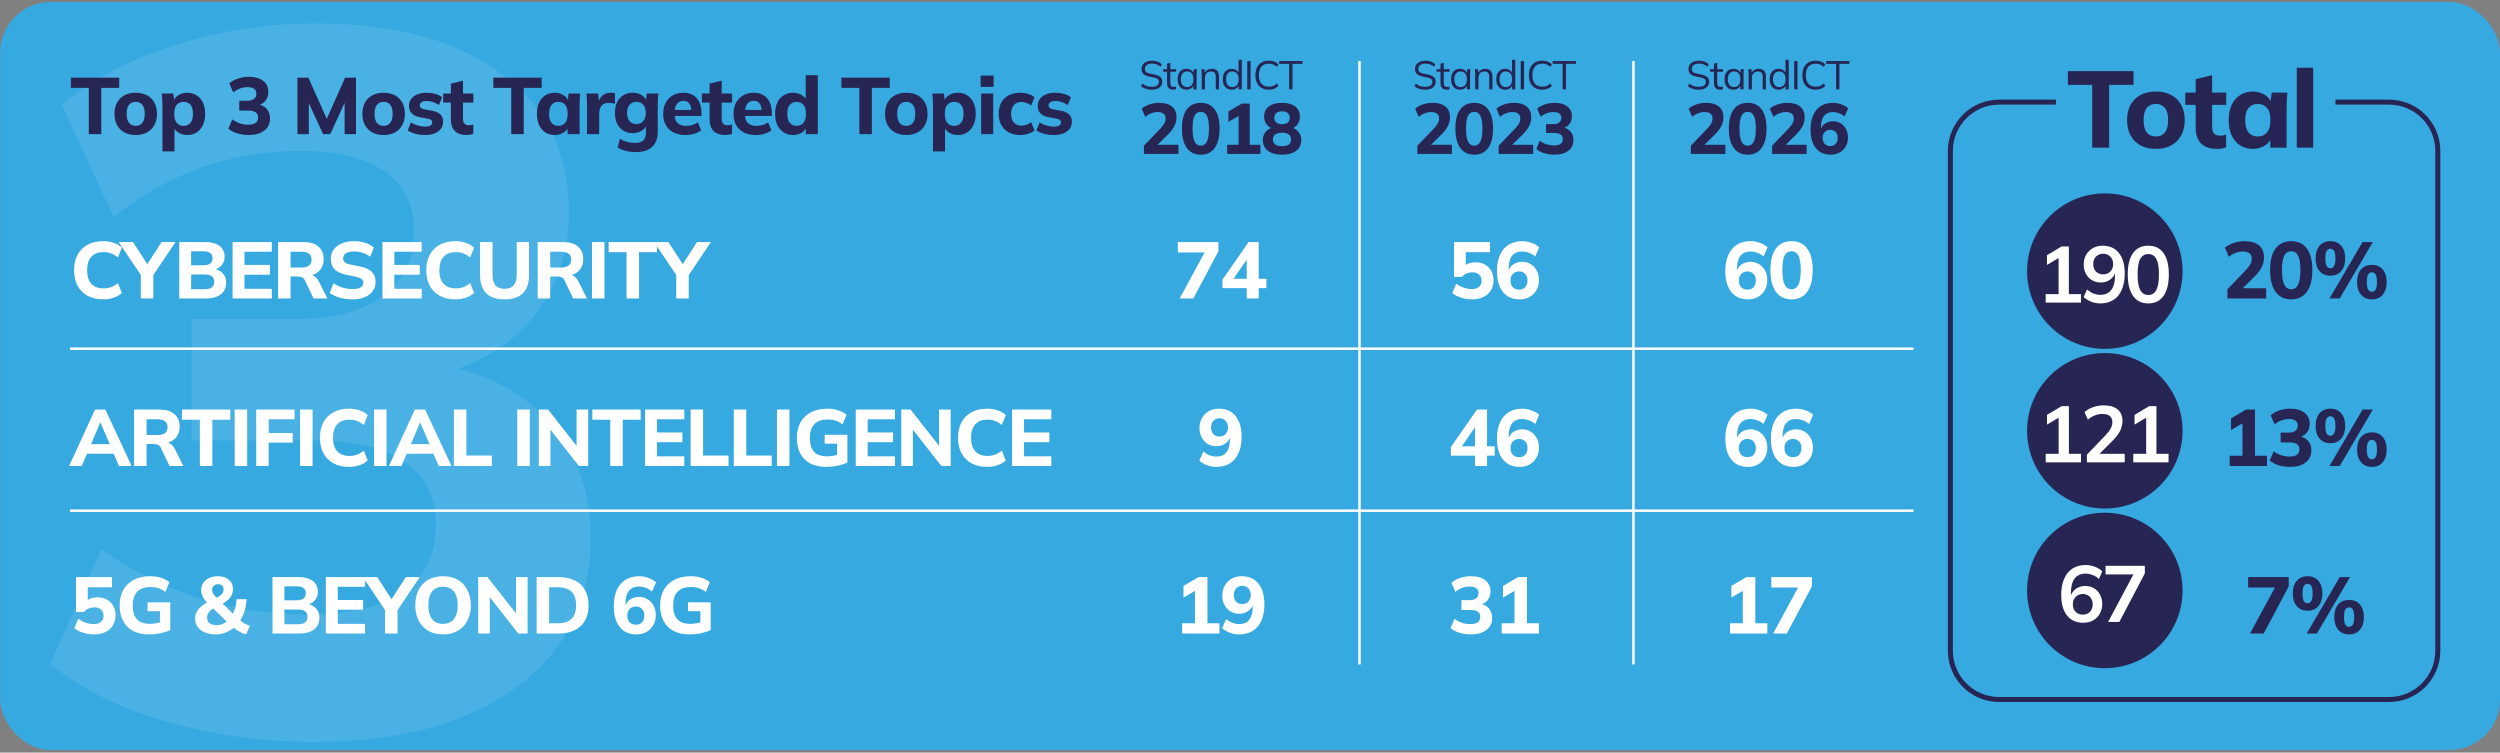 <svg width="970" height="292" viewBox="0 0 970 292" fill="none" xmlns="http://www.w3.org/2000/svg">
<rect x="0" y="0" width="970" height="292" fill="#808080" stroke="none"/>
<rect x="0.061" y="0.788" width="969.939" height="290.238" rx="19.675" fill="#36A9E1"/>
<path opacity="0.1" d="M121.523 287.859C101.628 287.859 82.405 285.175 63.854 279.807C45.571 274.438 30.784 267.025 19.492 257.566L39.253 213.086C51.352 221.522 64.123 227.913 77.565 232.258C91.008 236.349 104.854 238.394 119.104 238.394C135.773 238.394 148.275 235.454 156.609 229.574C164.944 223.695 169.111 215.003 169.111 203.499C169.111 192.763 165.078 184.71 157.013 179.342C149.216 173.718 137.52 170.906 121.927 170.906H74.339V123.741H116.281C129.724 123.741 140.478 120.801 148.544 114.921C156.609 108.786 160.642 100.478 160.642 89.997C160.642 79.771 156.878 71.974 149.35 66.606C141.822 61.237 130.933 58.553 116.684 58.553C89.529 58.553 65.332 67.117 44.093 84.245L23.928 40.531C36.027 30.561 50.68 22.892 67.886 17.524C85.362 11.9 103.644 9.088 122.733 9.088C153.383 9.088 177.311 15.606 194.518 28.644C211.994 41.426 220.732 59.32 220.732 82.328C220.732 98.177 216.027 111.854 206.617 123.357C197.207 134.605 184.302 142.147 167.901 145.981V140.996C187.259 144.064 202.315 151.605 213.069 163.62C223.824 175.635 229.201 190.717 229.201 208.868C229.201 233.409 219.522 252.709 200.164 266.769C181.075 280.829 154.862 287.859 121.523 287.859Z" fill="white"/>
<path d="M946.843 252.986C946.57 263.744 937.764 272.381 926.941 272.381L775.684 272.381L775.169 272.374C764.582 272.105 756.05 263.573 755.782 252.986L755.775 252.472L755.775 58.565L755.782 58.051C756.055 47.294 764.86 38.657 775.684 38.657L797.701 38.657L797.701 40.597L775.684 40.597C765.761 40.597 757.716 48.642 757.716 58.565L757.716 252.472C757.716 262.395 765.761 270.439 775.684 270.439L926.941 270.439C936.864 270.439 944.909 262.395 944.909 252.472L944.909 58.565C944.909 48.642 936.864 40.597 926.941 40.597L906.147 40.597L906.147 38.657L926.941 38.657C937.765 38.657 946.57 47.294 946.843 58.051L946.85 58.565L946.85 252.472L946.843 252.986Z" fill="#262553"/>
<circle cx="816.671" cy="105.2" r="30.164" fill="#262553"/>
<path d="M793.726 117.422V114.116H798.732V98.975H800.647L794.22 102.807V99.037L799.875 95.638H802.718V114.116H807.415V117.422H793.726ZM814.911 117.731C813.737 117.731 812.573 117.515 811.42 117.082C810.266 116.629 809.277 116.022 808.453 115.259L809.782 112.293C810.544 112.993 811.368 113.519 812.254 113.869C813.14 114.219 814.036 114.394 814.942 114.394C816.776 114.394 818.176 113.766 819.145 112.509C820.133 111.253 820.628 109.378 820.628 106.885V104.568H820.999C820.854 105.598 820.504 106.494 819.948 107.256C819.392 108.018 818.691 108.605 817.847 109.017C817.023 109.409 816.096 109.605 815.066 109.605C813.809 109.605 812.676 109.306 811.667 108.708C810.678 108.111 809.895 107.287 809.318 106.236C808.762 105.165 808.484 103.96 808.484 102.621C808.484 101.2 808.793 99.943 809.411 98.851C810.05 97.76 810.915 96.905 812.007 96.287C813.098 95.648 814.355 95.329 815.776 95.329C818.537 95.329 820.659 96.276 822.142 98.171C823.646 100.046 824.398 102.704 824.398 106.144C824.398 108.595 824.017 110.686 823.254 112.417C822.513 114.147 821.431 115.465 820.01 116.372C818.588 117.278 816.889 117.731 814.911 117.731ZM816.024 106.453C816.786 106.453 817.455 106.288 818.032 105.958C818.609 105.629 819.062 105.165 819.392 104.568C819.721 103.95 819.886 103.249 819.886 102.467C819.886 101.663 819.721 100.963 819.392 100.365C819.062 99.768 818.609 99.305 818.032 98.975C817.455 98.625 816.786 98.45 816.024 98.45C815.261 98.45 814.592 98.625 814.015 98.975C813.438 99.305 812.985 99.768 812.656 100.365C812.347 100.963 812.192 101.663 812.192 102.467C812.192 103.249 812.347 103.95 812.656 104.568C812.985 105.165 813.438 105.629 814.015 105.958C814.592 106.288 815.261 106.453 816.024 106.453ZM833.532 117.731C830.978 117.731 829.01 116.763 827.63 114.827C826.25 112.87 825.56 110.089 825.56 106.484C825.56 102.837 826.25 100.067 827.63 98.171C829.01 96.276 830.978 95.329 833.532 95.329C836.107 95.329 838.074 96.276 839.434 98.171C840.814 100.067 841.504 102.827 841.504 106.453C841.504 110.078 840.814 112.87 839.434 114.827C838.074 116.763 836.107 117.731 833.532 117.731ZM833.532 114.456C834.933 114.456 835.973 113.817 836.653 112.54C837.333 111.242 837.673 109.213 837.673 106.453C837.673 103.692 837.333 101.694 836.653 100.458C835.973 99.201 834.933 98.573 833.532 98.573C832.152 98.573 831.112 99.201 830.411 100.458C829.731 101.694 829.391 103.692 829.391 106.453C829.391 109.213 829.731 111.242 830.411 112.54C831.112 113.817 832.152 114.456 833.532 114.456Z" fill="white"/>
<circle cx="816.671" cy="167.149" r="30.164" fill="#262553"/>
<path d="M793.741 179.372V176.065H798.747V160.924H800.663L794.236 164.756V160.986L799.891 157.587H802.733V176.065H807.43V179.372H793.741ZM809.705 179.372V176.436L816.935 168.896C817.842 167.949 818.511 167.073 818.944 166.27C819.377 165.466 819.593 164.642 819.593 163.798C819.593 162.747 819.263 161.954 818.604 161.419C817.945 160.883 816.987 160.615 815.73 160.615C814.721 160.615 813.753 160.801 812.826 161.171C811.899 161.522 810.992 162.078 810.106 162.84L808.809 159.874C809.694 159.091 810.786 158.462 812.084 157.989C813.403 157.515 814.783 157.278 816.225 157.278C818.573 157.278 820.376 157.803 821.632 158.854C822.889 159.904 823.517 161.408 823.517 163.365C823.517 164.725 823.198 166.023 822.559 167.259C821.921 168.474 820.932 169.751 819.593 171.09L813.567 177.116V176.065H824.382V179.372H809.705ZM827.708 179.372V176.065H832.713V160.924H834.629L828.202 164.756V160.986L833.857 157.587H836.7V176.065H841.396V179.372H827.708Z" fill="white"/>
<circle cx="816.671" cy="229.098" r="30.164" fill="#262553"/>
<path d="M808.346 241.63C805.606 241.63 803.484 240.682 801.98 238.787C800.497 236.892 799.755 234.235 799.755 230.815C799.755 228.343 800.136 226.252 800.899 224.542C801.661 222.812 802.742 221.493 804.143 220.587C805.565 219.681 807.264 219.227 809.242 219.227C810.416 219.227 811.58 219.444 812.733 219.876C813.887 220.288 814.876 220.886 815.7 221.668L814.371 224.635C813.609 223.935 812.785 223.42 811.899 223.09C811.013 222.74 810.117 222.565 809.211 222.565C807.357 222.565 805.946 223.193 804.977 224.45C804.009 225.706 803.525 227.581 803.525 230.073V232.391H803.154C803.319 231.34 803.669 230.444 804.205 229.703C804.741 228.94 805.431 228.364 806.275 227.972C807.12 227.56 808.057 227.354 809.087 227.354C810.364 227.354 811.497 227.653 812.486 228.25C813.475 228.848 814.248 229.672 814.804 230.722C815.381 231.773 815.669 232.978 815.669 234.338C815.669 235.738 815.35 236.995 814.711 238.107C814.093 239.199 813.238 240.064 812.146 240.703C811.055 241.321 809.788 241.63 808.346 241.63ZM808.129 238.478C808.892 238.478 809.561 238.313 810.138 237.984C810.715 237.654 811.158 237.191 811.467 236.593C811.796 235.975 811.961 235.275 811.961 234.492C811.961 233.689 811.796 232.988 811.467 232.391C811.158 231.793 810.715 231.33 810.138 231C809.561 230.65 808.892 230.475 808.129 230.475C807.367 230.475 806.698 230.65 806.121 231C805.544 231.33 805.091 231.793 804.761 232.391C804.432 232.988 804.267 233.689 804.267 234.492C804.267 235.275 804.432 235.975 804.761 236.593C805.091 237.191 805.544 237.654 806.121 237.984C806.698 238.313 807.367 238.478 808.129 238.478ZM817.944 241.321L828.511 221.483V222.874H816.955V219.536H832.189V222.503L822.3 241.321H817.944Z" fill="white"/>
<path d="M446.927 34.804C446.044 34.804 445.255 34.69 444.559 34.461C443.863 34.233 443.256 33.906 442.737 33.48L443.204 32.452C443.567 32.722 443.931 32.95 444.294 33.137C444.668 33.314 445.068 33.449 445.494 33.542C445.92 33.625 446.398 33.667 446.927 33.667C447.851 33.667 448.537 33.495 448.983 33.153C449.43 32.81 449.653 32.353 449.653 31.782C449.653 31.294 449.498 30.92 449.186 30.66C448.874 30.401 448.329 30.193 447.55 30.037L445.915 29.71C444.907 29.502 444.154 29.165 443.656 28.697C443.168 28.23 442.924 27.596 442.924 26.797C442.924 26.143 443.09 25.571 443.422 25.083C443.765 24.595 444.243 24.216 444.855 23.946C445.468 23.676 446.179 23.541 446.989 23.541C447.768 23.541 448.48 23.66 449.124 23.899C449.768 24.128 450.318 24.465 450.775 24.912L450.323 25.909C449.835 25.473 449.321 25.161 448.781 24.974C448.251 24.777 447.649 24.678 446.974 24.678C446.122 24.678 445.447 24.865 444.949 25.239C444.461 25.602 444.217 26.101 444.217 26.735C444.217 27.243 444.372 27.643 444.684 27.934C444.995 28.215 445.51 28.427 446.226 28.573L447.877 28.9C448.937 29.118 449.716 29.445 450.214 29.881C450.713 30.317 450.962 30.93 450.962 31.72C450.962 32.322 450.796 32.857 450.463 33.324C450.141 33.791 449.679 34.155 449.077 34.415C448.475 34.674 447.758 34.804 446.927 34.804ZM455.185 34.804C454.417 34.804 453.83 34.586 453.425 34.15C453.02 33.703 452.817 33.033 452.817 32.14V27.825H451.291V26.844H452.817V24.709L454.079 24.351V26.844H456.322V27.825H454.079V32C454.079 32.623 454.183 33.07 454.391 33.34C454.609 33.599 454.931 33.729 455.356 33.729C455.554 33.729 455.73 33.714 455.886 33.682C456.042 33.641 456.182 33.594 456.307 33.542V34.602C456.161 34.664 455.985 34.711 455.777 34.742C455.58 34.783 455.382 34.804 455.185 34.804ZM460.366 34.804C459.671 34.804 459.063 34.643 458.544 34.321C458.025 33.989 457.62 33.521 457.329 32.919C457.048 32.317 456.908 31.595 456.908 30.754C456.908 29.902 457.048 29.175 457.329 28.573C457.62 27.97 458.025 27.508 458.544 27.186C459.063 26.864 459.671 26.703 460.366 26.703C461.073 26.703 461.68 26.885 462.189 27.249C462.708 27.602 463.051 28.085 463.217 28.697H463.03L463.202 26.844H464.417C464.386 27.145 464.355 27.451 464.323 27.763C464.303 28.064 464.292 28.36 464.292 28.651V34.664H463.03V32.826H463.202C463.036 33.438 462.693 33.921 462.174 34.274C461.654 34.627 461.052 34.804 460.366 34.804ZM460.616 33.776C461.363 33.776 461.955 33.521 462.392 33.013C462.828 32.493 463.046 31.74 463.046 30.754C463.046 29.757 462.828 29.004 462.392 28.495C461.955 27.976 461.363 27.716 460.616 27.716C459.878 27.716 459.286 27.976 458.84 28.495C458.404 29.004 458.186 29.757 458.186 30.754C458.186 31.74 458.404 32.493 458.84 33.013C459.286 33.521 459.878 33.776 460.616 33.776ZM466.265 34.664V28.651C466.265 28.36 466.249 28.064 466.218 27.763C466.197 27.451 466.171 27.145 466.14 26.844H467.355L467.511 28.557H467.324C467.552 27.955 467.916 27.498 468.414 27.186C468.923 26.864 469.51 26.703 470.175 26.703C471.099 26.703 471.795 26.953 472.262 27.451C472.74 27.939 472.979 28.713 472.979 29.772V34.664H471.717V29.85C471.717 29.113 471.566 28.578 471.265 28.246C470.974 27.903 470.517 27.732 469.894 27.732C469.167 27.732 468.591 27.955 468.165 28.401C467.739 28.848 467.526 29.445 467.526 30.193V34.664H466.265ZM477.885 34.804C477.199 34.804 476.597 34.643 476.078 34.321C475.559 33.989 475.153 33.521 474.863 32.919C474.582 32.317 474.442 31.595 474.442 30.754C474.442 29.902 474.582 29.175 474.863 28.573C475.153 27.97 475.559 27.508 476.078 27.186C476.597 26.864 477.199 26.703 477.885 26.703C478.591 26.703 479.199 26.88 479.708 27.233C480.227 27.586 480.575 28.064 480.751 28.666H480.564V23.198H481.826V34.664H480.58V32.794H480.751C480.585 33.418 480.242 33.911 479.723 34.274C479.204 34.627 478.591 34.804 477.885 34.804ZM478.15 33.776C478.887 33.776 479.479 33.521 479.926 33.013C480.372 32.493 480.595 31.74 480.595 30.754C480.595 29.757 480.372 29.004 479.926 28.495C479.479 27.976 478.887 27.716 478.15 27.716C477.412 27.716 476.82 27.976 476.374 28.495C475.938 29.004 475.719 29.757 475.719 30.754C475.719 31.74 475.938 32.493 476.374 33.013C476.82 33.521 477.412 33.776 478.15 33.776ZM483.939 34.664V23.681H485.232V34.664H483.939ZM492.285 34.804C491.184 34.804 490.25 34.575 489.481 34.119C488.713 33.662 488.121 33.013 487.705 32.171C487.3 31.33 487.098 30.328 487.098 29.165C487.098 28.002 487.3 27.005 487.705 26.174C488.121 25.332 488.713 24.683 489.481 24.227C490.25 23.77 491.184 23.541 492.285 23.541C493.064 23.541 493.76 23.66 494.373 23.899C494.986 24.138 495.52 24.486 495.977 24.943L495.494 25.971C494.996 25.535 494.503 25.218 494.014 25.021C493.526 24.813 492.955 24.709 492.301 24.709C491.044 24.709 490.089 25.099 489.434 25.878C488.78 26.657 488.453 27.752 488.453 29.165C488.453 30.577 488.78 31.678 489.434 32.467C490.089 33.246 491.044 33.636 492.301 33.636C492.955 33.636 493.526 33.537 494.014 33.34C494.503 33.132 494.996 32.805 495.494 32.358L495.977 33.402C495.52 33.849 494.986 34.197 494.373 34.446C493.76 34.685 493.064 34.804 492.285 34.804ZM500.196 34.664V24.772H496.317V23.681H505.353V24.772H501.489V34.664H500.196Z" fill="#262553"/>
<path d="M443.849 59.714V56.532L450.048 50.084C450.822 49.273 451.385 48.553 451.736 47.926C452.086 47.299 452.261 46.653 452.261 45.989C452.261 45.159 451.994 44.532 451.459 44.107C450.924 43.683 450.158 43.471 449.162 43.471C448.332 43.471 447.511 43.628 446.699 43.941C445.906 44.236 445.122 44.698 444.347 45.325L442.991 42.17C443.803 41.469 444.808 40.916 446.007 40.51C447.207 40.104 448.452 39.901 449.743 39.901C451.92 39.901 453.59 40.39 454.752 41.368C455.914 42.327 456.495 43.701 456.495 45.491C456.495 46.69 456.218 47.834 455.665 48.922C455.111 50.011 454.217 51.163 452.981 52.381L448 57.279V56.172H457.242V59.714H443.849ZM465.893 60.019C463.55 60.019 461.742 59.142 460.469 57.39C459.215 55.619 458.587 53.128 458.587 49.918C458.587 46.653 459.215 44.172 460.469 42.475C461.742 40.759 463.55 39.901 465.893 39.901C468.254 39.901 470.062 40.759 471.316 42.475C472.571 44.172 473.198 46.644 473.198 49.891C473.198 53.119 472.571 55.619 471.316 57.39C470.062 59.142 468.254 60.019 465.893 60.019ZM465.893 56.532C466.963 56.532 467.756 56.006 468.272 54.955C468.807 53.885 469.075 52.197 469.075 49.891C469.075 47.585 468.807 45.924 468.272 44.91C467.756 43.895 466.963 43.388 465.893 43.388C464.823 43.388 464.02 43.895 463.485 44.91C462.969 45.924 462.71 47.575 462.71 49.863C462.71 52.187 462.978 53.885 463.513 54.955C464.048 56.006 464.841 56.532 465.893 56.532ZM476.148 59.714V56.172H480.576V43.803H482.596L476.618 47.289V43.249L481.821 40.206H484.892V56.172H489.043V59.714H476.148ZM497.417 60.019C495.092 60.019 493.266 59.52 491.938 58.524C490.628 57.528 489.973 56.154 489.973 54.401C489.973 53.018 490.388 51.874 491.218 50.97C492.048 50.066 493.118 49.531 494.428 49.365V50.084C493.248 49.826 492.288 49.263 491.55 48.396C490.831 47.511 490.471 46.45 490.471 45.214C490.471 43.554 491.089 42.253 492.325 41.312C493.58 40.372 495.277 39.901 497.417 39.901C499.575 39.901 501.272 40.372 502.508 41.312C503.744 42.253 504.362 43.554 504.362 45.214C504.362 46.469 504.012 47.538 503.311 48.424C502.628 49.309 501.715 49.844 500.571 50.029V49.365C501.844 49.549 502.877 50.094 503.671 50.998C504.482 51.901 504.888 53.036 504.888 54.401C504.888 56.154 504.224 57.528 502.896 58.524C501.586 59.52 499.76 60.019 497.417 60.019ZM497.417 56.726C498.597 56.726 499.474 56.504 500.046 56.061C500.636 55.619 500.931 54.964 500.931 54.097C500.931 53.23 500.636 52.584 500.046 52.16C499.474 51.717 498.597 51.496 497.417 51.496C496.255 51.496 495.378 51.717 494.788 52.16C494.198 52.584 493.902 53.23 493.902 54.097C493.902 54.964 494.198 55.619 494.788 56.061C495.378 56.504 496.255 56.726 497.417 56.726ZM497.417 48.203C498.395 48.203 499.142 47.981 499.658 47.538C500.175 47.077 500.433 46.459 500.433 45.684C500.433 44.91 500.175 44.301 499.658 43.858C499.142 43.416 498.395 43.194 497.417 43.194C496.458 43.194 495.72 43.416 495.203 43.858C494.687 44.301 494.428 44.91 494.428 45.684C494.428 46.459 494.687 47.077 495.203 47.538C495.72 47.981 496.458 48.203 497.417 48.203Z" fill="#262553"/>
<path d="M553.031 34.804C552.148 34.804 551.359 34.69 550.663 34.461C549.967 34.233 549.359 33.906 548.84 33.48L549.307 32.452C549.671 32.722 550.034 32.95 550.398 33.137C550.772 33.314 551.172 33.449 551.597 33.542C552.023 33.625 552.501 33.667 553.031 33.667C553.955 33.667 554.64 33.495 555.087 33.153C555.534 32.81 555.757 32.353 555.757 31.782C555.757 31.294 555.601 30.92 555.29 30.66C554.978 30.401 554.433 30.193 553.654 30.037L552.018 29.71C551.011 29.502 550.258 29.165 549.759 28.697C549.271 28.23 549.027 27.596 549.027 26.797C549.027 26.143 549.193 25.571 549.526 25.083C549.868 24.595 550.346 24.216 550.959 23.946C551.572 23.676 552.283 23.541 553.093 23.541C553.872 23.541 554.583 23.66 555.227 23.899C555.871 24.128 556.422 24.465 556.878 24.912L556.427 25.909C555.939 25.473 555.425 25.161 554.884 24.974C554.355 24.777 553.752 24.678 553.077 24.678C552.226 24.678 551.551 24.865 551.052 25.239C550.564 25.602 550.32 26.101 550.32 26.735C550.32 27.243 550.476 27.643 550.787 27.934C551.099 28.215 551.613 28.427 552.33 28.573L553.981 28.9C555.04 29.118 555.819 29.445 556.318 29.881C556.816 30.317 557.065 30.93 557.065 31.72C557.065 32.322 556.899 32.857 556.567 33.324C556.245 33.791 555.783 34.155 555.18 34.415C554.578 34.674 553.862 34.804 553.031 34.804ZM561.289 34.804C560.52 34.804 559.933 34.586 559.528 34.15C559.123 33.703 558.921 33.033 558.921 32.14V27.825H557.394V26.844H558.921V24.709L560.183 24.351V26.844H562.426V27.825H560.183V32C560.183 32.623 560.286 33.07 560.494 33.34C560.712 33.599 561.034 33.729 561.46 33.729C561.657 33.729 561.834 33.714 561.99 33.682C562.145 33.641 562.286 33.594 562.41 33.542V34.602C562.265 34.664 562.088 34.711 561.881 34.742C561.683 34.783 561.486 34.804 561.289 34.804ZM566.47 34.804C565.774 34.804 565.167 34.643 564.647 34.321C564.128 33.989 563.723 33.521 563.432 32.919C563.152 32.317 563.012 31.595 563.012 30.754C563.012 29.902 563.152 29.175 563.432 28.573C563.723 27.97 564.128 27.508 564.647 27.186C565.167 26.864 565.774 26.703 566.47 26.703C567.176 26.703 567.784 26.885 568.293 27.249C568.812 27.602 569.155 28.085 569.321 28.697H569.134L569.305 26.844H570.52C570.489 27.145 570.458 27.451 570.427 27.763C570.406 28.064 570.396 28.36 570.396 28.651V34.664H569.134V32.826H569.305C569.139 33.438 568.796 33.921 568.277 34.274C567.758 34.627 567.155 34.804 566.47 34.804ZM566.719 33.776C567.467 33.776 568.059 33.521 568.495 33.013C568.931 32.493 569.149 31.74 569.149 30.754C569.149 29.757 568.931 29.004 568.495 28.495C568.059 27.976 567.467 27.716 566.719 27.716C565.982 27.716 565.39 27.976 564.943 28.495C564.507 29.004 564.289 29.757 564.289 30.754C564.289 31.74 564.507 32.493 564.943 33.013C565.39 33.521 565.982 33.776 566.719 33.776ZM572.368 34.664V28.651C572.368 28.36 572.352 28.064 572.321 27.763C572.301 27.451 572.275 27.145 572.243 26.844H573.459L573.614 28.557H573.427C573.656 27.955 574.019 27.498 574.518 27.186C575.027 26.864 575.613 26.703 576.278 26.703C577.202 26.703 577.898 26.953 578.366 27.451C578.843 27.939 579.082 28.713 579.082 29.772V34.664H577.82V29.85C577.82 29.113 577.67 28.578 577.369 28.246C577.078 27.903 576.621 27.732 575.998 27.732C575.271 27.732 574.694 27.955 574.269 28.401C573.843 28.848 573.63 29.445 573.63 30.193V34.664H572.368ZM583.988 34.804C583.303 34.804 582.701 34.643 582.181 34.321C581.662 33.989 581.257 33.521 580.966 32.919C580.686 32.317 580.546 31.595 580.546 30.754C580.546 29.902 580.686 29.175 580.966 28.573C581.257 27.97 581.662 27.508 582.181 27.186C582.701 26.864 583.303 26.703 583.988 26.703C584.695 26.703 585.302 26.88 585.811 27.233C586.33 27.586 586.678 28.064 586.855 28.666H586.668V23.198H587.93V34.664H586.683V32.794H586.855C586.689 33.418 586.346 33.911 585.827 34.274C585.307 34.627 584.695 34.804 583.988 34.804ZM584.253 33.776C584.991 33.776 585.583 33.521 586.029 33.013C586.476 32.493 586.699 31.74 586.699 30.754C586.699 29.757 586.476 29.004 586.029 28.495C585.583 27.976 584.991 27.716 584.253 27.716C583.516 27.716 582.924 27.976 582.477 28.495C582.041 29.004 581.823 29.757 581.823 30.754C581.823 31.74 582.041 32.493 582.477 33.013C582.924 33.521 583.516 33.776 584.253 33.776ZM590.042 34.664V23.681H591.335V34.664H590.042ZM598.389 34.804C597.288 34.804 596.353 34.575 595.585 34.119C594.816 33.662 594.224 33.013 593.809 32.171C593.404 31.33 593.201 30.328 593.201 29.165C593.201 28.002 593.404 27.005 593.809 26.174C594.224 25.332 594.816 24.683 595.585 24.227C596.353 23.77 597.288 23.541 598.389 23.541C599.168 23.541 599.864 23.66 600.476 23.899C601.089 24.138 601.624 24.486 602.081 24.943L601.598 25.971C601.099 25.535 600.606 25.218 600.118 25.021C599.63 24.813 599.059 24.709 598.404 24.709C597.148 24.709 596.192 25.099 595.538 25.878C594.884 26.657 594.557 27.752 594.557 29.165C594.557 30.577 594.884 31.678 595.538 32.467C596.192 33.246 597.148 33.636 598.404 33.636C599.059 33.636 599.63 33.537 600.118 33.34C600.606 33.132 601.099 32.805 601.598 32.358L602.081 33.402C601.624 33.849 601.089 34.197 600.476 34.446C599.864 34.685 599.168 34.804 598.389 34.804ZM606.3 34.664V24.772H602.421V23.681H611.456V24.772H607.593V34.664H606.3Z" fill="#262553"/>
<path d="M549.953 59.714V56.532L556.151 50.084C556.926 49.273 557.489 48.553 557.839 47.926C558.19 47.299 558.365 46.653 558.365 45.989C558.365 45.159 558.097 44.532 557.562 44.107C557.027 43.683 556.262 43.471 555.266 43.471C554.435 43.471 553.614 43.628 552.803 43.941C552.01 44.236 551.225 44.698 550.451 45.325L549.095 42.17C549.906 41.469 550.912 40.916 552.111 40.51C553.31 40.104 554.555 39.901 555.847 39.901C558.024 39.901 559.693 40.39 560.855 41.368C562.017 42.327 562.599 43.701 562.599 45.491C562.599 46.69 562.322 47.834 561.768 48.922C561.215 50.011 560.32 51.163 559.084 52.381L554.103 57.279V56.172H563.346V59.714H549.953ZM571.996 60.019C569.653 60.019 567.845 59.142 566.572 57.39C565.318 55.619 564.691 53.128 564.691 49.918C564.691 46.653 565.318 44.172 566.572 42.475C567.845 40.759 569.653 39.901 571.996 39.901C574.357 39.901 576.165 40.759 577.42 42.475C578.674 44.172 579.301 46.644 579.301 49.891C579.301 53.119 578.674 55.619 577.42 57.39C576.165 59.142 574.357 60.019 571.996 60.019ZM571.996 56.532C573.066 56.532 573.859 56.006 574.376 54.955C574.911 53.885 575.178 52.197 575.178 49.891C575.178 47.585 574.911 45.924 574.376 44.91C573.859 43.895 573.066 43.388 571.996 43.388C570.926 43.388 570.124 43.895 569.589 44.91C569.072 45.924 568.814 47.575 568.814 49.863C568.814 52.187 569.081 53.885 569.616 54.955C570.151 56.006 570.945 56.532 571.996 56.532ZM581.477 59.714V56.532L587.675 50.084C588.45 49.273 589.013 48.553 589.363 47.926C589.714 47.299 589.889 46.653 589.889 45.989C589.889 45.159 589.621 44.532 589.086 44.107C588.551 43.683 587.786 43.471 586.79 43.471C585.96 43.471 585.139 43.628 584.327 43.941C583.534 44.236 582.75 44.698 581.975 45.325L580.619 42.17C581.431 41.469 582.436 40.916 583.635 40.51C584.834 40.104 586.079 39.901 587.371 39.901C589.548 39.901 591.217 40.39 592.379 41.368C593.542 42.327 594.123 43.701 594.123 45.491C594.123 46.69 593.846 47.834 593.293 48.922C592.739 50.011 591.844 51.163 590.608 52.381L585.628 57.279V56.172H594.87V59.714H581.477ZM603.105 60.019C601.74 60.019 600.421 59.825 599.148 59.437C597.894 59.05 596.879 58.515 596.104 57.832L597.46 54.623C598.29 55.231 599.167 55.693 600.089 56.006C601.011 56.301 601.961 56.449 602.939 56.449C604.083 56.449 604.941 56.237 605.513 55.812C606.085 55.388 606.37 54.761 606.37 53.931C606.37 53.156 606.094 52.575 605.54 52.187C605.005 51.782 604.203 51.579 603.133 51.579H599.868V48.175H602.745C603.668 48.175 604.406 47.963 604.959 47.538C605.513 47.096 605.789 46.496 605.789 45.74C605.789 45.002 605.531 44.439 605.015 44.052C604.498 43.664 603.751 43.471 602.773 43.471C600.91 43.471 599.25 44.089 597.792 45.325L596.409 42.17C597.239 41.451 598.244 40.897 599.425 40.51C600.624 40.104 601.878 39.901 603.188 39.901C605.291 39.901 606.933 40.372 608.114 41.312C609.313 42.235 609.912 43.526 609.912 45.187C609.912 46.33 609.59 47.317 608.944 48.147C608.298 48.959 607.413 49.503 606.287 49.78V49.42C607.616 49.642 608.649 50.186 609.387 51.053C610.125 51.92 610.494 53.008 610.494 54.318C610.494 56.089 609.829 57.482 608.501 58.497C607.191 59.511 605.393 60.019 603.105 60.019Z" fill="#262553"/>
<path d="M659.132 34.804C658.249 34.804 657.46 34.69 656.764 34.461C656.069 34.233 655.461 33.906 654.942 33.48L655.409 32.452C655.773 32.722 656.136 32.95 656.5 33.137C656.873 33.314 657.273 33.449 657.699 33.542C658.125 33.625 658.603 33.667 659.132 33.667C660.057 33.667 660.742 33.495 661.189 33.153C661.635 32.81 661.858 32.353 661.858 31.782C661.858 31.294 661.703 30.92 661.391 30.66C661.08 30.401 660.534 30.193 659.755 30.037L658.12 29.71C657.112 29.502 656.359 29.165 655.861 28.697C655.373 28.23 655.129 27.596 655.129 26.797C655.129 26.143 655.295 25.571 655.627 25.083C655.97 24.595 656.448 24.216 657.06 23.946C657.673 23.676 658.384 23.541 659.195 23.541C659.973 23.541 660.685 23.66 661.329 23.899C661.973 24.128 662.523 24.465 662.98 24.912L662.528 25.909C662.04 25.473 661.526 25.161 660.986 24.974C660.456 24.777 659.854 24.678 659.179 24.678C658.327 24.678 657.652 24.865 657.154 25.239C656.666 25.602 656.422 26.101 656.422 26.735C656.422 27.243 656.577 27.643 656.889 27.934C657.201 28.215 657.715 28.427 658.431 28.573L660.083 28.9C661.142 29.118 661.921 29.445 662.419 29.881C662.918 30.317 663.167 30.93 663.167 31.72C663.167 32.322 663.001 32.857 662.668 33.324C662.347 33.791 661.884 34.155 661.282 34.415C660.68 34.674 659.963 34.804 659.132 34.804ZM667.39 34.804C666.622 34.804 666.035 34.586 665.63 34.15C665.225 33.703 665.022 33.033 665.022 32.14V27.825H663.496V26.844H665.022V24.709L666.284 24.351V26.844H668.527V27.825H666.284V32C666.284 32.623 666.388 33.07 666.596 33.34C666.814 33.599 667.136 33.729 667.561 33.729C667.759 33.729 667.935 33.714 668.091 33.682C668.247 33.641 668.387 33.594 668.512 33.542V34.602C668.366 34.664 668.19 34.711 667.982 34.742C667.785 34.783 667.587 34.804 667.39 34.804ZM672.572 34.804C671.876 34.804 671.268 34.643 670.749 34.321C670.23 33.989 669.825 33.521 669.534 32.919C669.253 32.317 669.113 31.595 669.113 30.754C669.113 29.902 669.253 29.175 669.534 28.573C669.825 27.97 670.23 27.508 670.749 27.186C671.268 26.864 671.876 26.703 672.572 26.703C673.278 26.703 673.885 26.885 674.394 27.249C674.913 27.602 675.256 28.085 675.422 28.697H675.235L675.407 26.844H676.622C676.591 27.145 676.56 27.451 676.528 27.763C676.508 28.064 676.497 28.36 676.497 28.651V34.664H675.235V32.826H675.407C675.241 33.438 674.898 33.921 674.379 34.274C673.859 34.627 673.257 34.804 672.572 34.804ZM672.821 33.776C673.569 33.776 674.161 33.521 674.597 33.013C675.033 32.493 675.251 31.74 675.251 30.754C675.251 29.757 675.033 29.004 674.597 28.495C674.161 27.976 673.569 27.716 672.821 27.716C672.083 27.716 671.491 27.976 671.045 28.495C670.609 29.004 670.391 29.757 670.391 30.754C670.391 31.74 670.609 32.493 671.045 33.013C671.491 33.521 672.083 33.776 672.821 33.776ZM678.47 34.664V28.651C678.47 28.36 678.454 28.064 678.423 27.763C678.402 27.451 678.376 27.145 678.345 26.844H679.56L679.716 28.557H679.529C679.757 27.955 680.121 27.498 680.619 27.186C681.128 26.864 681.715 26.703 682.38 26.703C683.304 26.703 684 26.953 684.467 27.451C684.945 27.939 685.184 28.713 685.184 29.772V34.664H683.922V29.85C683.922 29.113 683.771 28.578 683.47 28.246C683.179 27.903 682.722 27.732 682.099 27.732C681.372 27.732 680.796 27.955 680.37 28.401C679.944 28.848 679.731 29.445 679.731 30.193V34.664H678.47ZM690.09 34.804C689.405 34.804 688.802 34.643 688.283 34.321C687.764 33.989 687.359 33.521 687.068 32.919C686.787 32.317 686.647 31.595 686.647 30.754C686.647 29.902 686.787 29.175 687.068 28.573C687.359 27.97 687.764 27.508 688.283 27.186C688.802 26.864 689.405 26.703 690.09 26.703C690.796 26.703 691.404 26.88 691.913 27.233C692.432 27.586 692.78 28.064 692.956 28.666H692.769V23.198H694.031V34.664H692.785V32.794H692.956C692.79 33.418 692.447 33.911 691.928 34.274C691.409 34.627 690.796 34.804 690.09 34.804ZM690.355 33.776C691.092 33.776 691.684 33.521 692.131 33.013C692.577 32.493 692.801 31.74 692.801 30.754C692.801 29.757 692.577 29.004 692.131 28.495C691.684 27.976 691.092 27.716 690.355 27.716C689.617 27.716 689.025 27.976 688.579 28.495C688.143 29.004 687.925 29.757 687.925 30.754C687.925 31.74 688.143 32.493 688.579 33.013C689.025 33.521 689.617 33.776 690.355 33.776ZM696.144 34.664V23.681H697.437V34.664H696.144ZM704.49 34.804C703.39 34.804 702.455 34.575 701.686 34.119C700.918 33.662 700.326 33.013 699.91 32.171C699.505 31.33 699.303 30.328 699.303 29.165C699.303 28.002 699.505 27.005 699.91 26.174C700.326 25.332 700.918 24.683 701.686 24.227C702.455 23.77 703.39 23.541 704.49 23.541C705.269 23.541 705.965 23.66 706.578 23.899C707.191 24.138 707.725 24.486 708.182 24.943L707.699 25.971C707.201 25.535 706.708 25.218 706.22 25.021C705.731 24.813 705.16 24.709 704.506 24.709C703.249 24.709 702.294 25.099 701.64 25.878C700.985 26.657 700.658 27.752 700.658 29.165C700.658 30.577 700.985 31.678 701.64 32.467C702.294 33.246 703.249 33.636 704.506 33.636C705.16 33.636 705.731 33.537 706.22 33.34C706.708 33.132 707.201 32.805 707.699 32.358L708.182 33.402C707.725 33.849 707.191 34.197 706.578 34.446C705.965 34.685 705.269 34.804 704.49 34.804ZM712.401 34.664V24.772H708.522V23.681H717.558V24.772H713.694V34.664H712.401Z" fill="#262553"/>
<path d="M656.054 59.714V56.532L662.253 50.084C663.027 49.273 663.59 48.553 663.941 47.926C664.291 47.299 664.466 46.653 664.466 45.989C664.466 45.159 664.199 44.532 663.664 44.107C663.129 43.683 662.363 43.471 661.367 43.471C660.537 43.471 659.716 43.628 658.904 43.941C658.111 44.236 657.327 44.698 656.552 45.325L655.196 42.17C656.008 41.469 657.013 40.916 658.213 40.51C659.412 40.104 660.657 39.901 661.948 39.901C664.125 39.901 665.795 40.39 666.957 41.368C668.119 42.327 668.7 43.701 668.7 45.491C668.7 46.69 668.423 47.834 667.87 48.922C667.317 50.011 666.422 51.163 665.186 52.381L660.205 57.279V56.172H669.447V59.714H656.054ZM678.098 60.019C675.755 60.019 673.947 59.142 672.674 57.39C671.42 55.619 670.792 53.128 670.792 49.918C670.792 46.653 671.42 44.172 672.674 42.475C673.947 40.759 675.755 39.901 678.098 39.901C680.459 39.901 682.267 40.759 683.521 42.475C684.776 44.172 685.403 46.644 685.403 49.891C685.403 53.119 684.776 55.619 683.521 57.39C682.267 59.142 680.459 60.019 678.098 60.019ZM678.098 56.532C679.168 56.532 679.961 56.006 680.477 54.955C681.012 53.885 681.28 52.197 681.28 49.891C681.28 47.585 681.012 45.924 680.477 44.91C679.961 43.895 679.168 43.388 678.098 43.388C677.028 43.388 676.225 43.895 675.69 44.91C675.174 45.924 674.915 47.575 674.915 49.863C674.915 52.187 675.183 53.885 675.718 54.955C676.253 56.006 677.046 56.532 678.098 56.532ZM687.578 59.714V56.532L693.777 50.084C694.552 49.273 695.114 48.553 695.465 47.926C695.815 47.299 695.991 46.653 695.991 45.989C695.991 45.159 695.723 44.532 695.188 44.107C694.653 43.683 693.887 43.471 692.891 43.471C692.061 43.471 691.24 43.628 690.429 43.941C689.635 44.236 688.851 44.698 688.076 45.325L686.72 42.17C687.532 41.469 688.538 40.916 689.737 40.51C690.936 40.104 692.181 39.901 693.472 39.901C695.649 39.901 697.319 40.39 698.481 41.368C699.643 42.327 700.224 43.701 700.224 45.491C700.224 46.69 699.948 47.834 699.394 48.922C698.841 50.011 697.946 51.163 696.71 52.381L691.729 57.279V56.172H700.971V59.714H687.578ZM710.341 60.019C707.832 60.019 705.895 59.161 704.53 57.445C703.165 55.729 702.483 53.322 702.483 50.223C702.483 48.046 702.833 46.192 703.534 44.661C704.235 43.111 705.231 41.93 706.523 41.119C707.832 40.307 709.4 39.901 711.227 39.901C712.278 39.901 713.321 40.086 714.354 40.455C715.405 40.805 716.318 41.322 717.093 42.004L715.71 45.187C715.027 44.615 714.298 44.19 713.524 43.914C712.749 43.618 711.965 43.471 711.171 43.471C709.659 43.471 708.506 43.969 707.713 44.965C706.919 45.961 706.523 47.446 706.523 49.42V51.219H706.163C706.31 50.333 706.615 49.586 707.076 48.977C707.537 48.35 708.128 47.871 708.847 47.538C709.567 47.206 710.36 47.041 711.227 47.041C712.334 47.041 713.321 47.317 714.188 47.871C715.073 48.406 715.765 49.153 716.263 50.112C716.761 51.053 717.01 52.132 717.01 53.35C717.01 54.641 716.724 55.794 716.152 56.809C715.581 57.805 714.796 58.589 713.8 59.161C712.823 59.733 711.67 60.019 710.341 60.019ZM710.12 56.67C710.71 56.67 711.227 56.541 711.67 56.283C712.112 56.025 712.454 55.656 712.693 55.176C712.933 54.696 713.053 54.143 713.053 53.516C713.053 52.888 712.933 52.344 712.693 51.883C712.454 51.403 712.112 51.034 711.67 50.776C711.227 50.499 710.71 50.361 710.12 50.361C709.53 50.361 709.013 50.499 708.57 50.776C708.128 51.034 707.777 51.403 707.519 51.883C707.279 52.344 707.159 52.888 707.159 53.516C707.159 54.143 707.279 54.696 707.519 55.176C707.777 55.656 708.128 56.025 708.57 56.283C709.013 56.541 709.53 56.67 710.12 56.67Z" fill="#262553"/>
<path d="M811.778 57.308V32.941H802.334V27.587H827.798V32.941H818.354V57.308H811.778ZM836.475 57.772C834.199 57.772 832.217 57.322 830.531 56.422C828.873 55.495 827.58 54.202 826.652 52.544C825.753 50.886 825.303 48.904 825.303 46.6C825.303 44.323 825.753 42.356 826.652 40.698C827.58 39.039 828.873 37.761 830.531 36.861C832.217 35.962 834.199 35.512 836.475 35.512C838.752 35.512 840.733 35.962 842.419 36.861C844.106 37.761 845.398 39.039 846.298 40.698C847.225 42.356 847.689 44.323 847.689 46.6C847.689 48.904 847.225 50.886 846.298 52.544C845.398 54.202 844.106 55.495 842.419 56.422C840.733 57.322 838.752 57.772 836.475 57.772ZM836.475 52.966C837.937 52.966 839.089 52.446 839.932 51.406C840.803 50.366 841.239 48.764 841.239 46.6C841.239 44.436 840.803 42.848 839.932 41.836C839.089 40.824 837.937 40.318 836.475 40.318C835.014 40.318 833.847 40.824 832.976 41.836C832.133 42.848 831.711 44.436 831.711 46.6C831.711 48.764 832.133 50.366 832.976 51.406C833.847 52.446 835.014 52.966 836.475 52.966ZM860.321 57.772C857.538 57.772 855.445 57.083 854.039 55.706C852.634 54.301 851.931 52.207 851.931 49.424V40.698H847.884V35.934H851.931V30.706L858.297 29.146V35.934H863.778V40.698H858.297V49.087C858.297 50.436 858.578 51.364 859.14 51.87C859.703 52.375 860.419 52.628 861.291 52.628C861.824 52.628 862.26 52.6 862.597 52.544C862.963 52.46 863.342 52.347 863.736 52.207V57.139C863.202 57.364 862.64 57.519 862.049 57.603C861.459 57.715 860.883 57.772 860.321 57.772ZM874.085 57.772C872.23 57.772 870.6 57.322 869.194 56.422C867.789 55.523 866.693 54.244 865.906 52.586C865.119 50.928 864.726 48.932 864.726 46.6C864.726 44.295 865.119 42.314 865.906 40.656C866.693 38.997 867.789 37.733 869.194 36.861C870.6 35.962 872.23 35.512 874.085 35.512C875.799 35.512 877.331 35.934 878.68 36.777C880.057 37.592 880.956 38.702 881.378 40.108H880.914L881.42 35.934H887.533C887.449 36.861 887.364 37.803 887.28 38.758C887.224 39.686 887.196 40.599 887.196 41.499V57.308H880.872L880.83 53.303H881.336C880.886 54.652 879.987 55.734 878.638 56.549C877.289 57.364 875.771 57.772 874.085 57.772ZM876.024 52.966C877.485 52.966 878.666 52.446 879.565 51.406C880.465 50.366 880.914 48.764 880.914 46.6C880.914 44.436 880.465 42.848 879.565 41.836C878.666 40.824 877.485 40.318 876.024 40.318C874.563 40.318 873.382 40.824 872.483 41.836C871.583 42.848 871.134 44.436 871.134 46.6C871.134 48.764 871.569 50.366 872.441 51.406C873.34 52.446 874.534 52.966 876.024 52.966ZM891.152 57.308V26.28H897.518V57.308H891.152Z" fill="#262553"/>
<path d="M34.454 52.041V34.086H27.496V30.141H46.258V34.086H39.3V52.041H34.454ZM52.652 52.383C50.975 52.383 49.515 52.051 48.272 51.389C47.05 50.705 46.098 49.753 45.414 48.531C44.752 47.309 44.42 45.849 44.42 44.151C44.42 42.473 44.752 41.024 45.414 39.802C46.098 38.58 47.05 37.638 48.272 36.975C49.515 36.312 50.975 35.981 52.652 35.981C54.33 35.981 55.79 36.312 57.032 36.975C58.275 37.638 59.227 38.58 59.89 39.802C60.573 41.024 60.915 42.473 60.915 44.151C60.915 45.849 60.573 47.309 59.89 48.531C59.227 49.753 58.275 50.705 57.032 51.389C55.79 52.051 54.33 52.383 52.652 52.383ZM52.652 48.842C53.729 48.842 54.578 48.458 55.199 47.692C55.841 46.926 56.162 45.745 56.162 44.151C56.162 42.556 55.841 41.386 55.199 40.641C54.578 39.895 53.729 39.522 52.652 39.522C51.575 39.522 50.716 39.895 50.074 40.641C49.453 41.386 49.142 42.556 49.142 44.151C49.142 45.745 49.453 46.926 50.074 47.692C50.716 48.458 51.575 48.842 52.652 48.842ZM63.012 58.751V40.392C63.012 39.73 62.992 39.056 62.95 38.373C62.909 37.669 62.847 36.975 62.764 36.292H67.268L67.641 39.367H67.299C67.61 38.332 68.262 37.514 69.256 36.913C70.25 36.292 71.389 35.981 72.673 35.981C74.04 35.981 75.241 36.312 76.277 36.975C77.312 37.617 78.12 38.549 78.7 39.771C79.3 40.993 79.6 42.453 79.6 44.151C79.6 45.87 79.3 47.34 78.7 48.562C78.12 49.784 77.312 50.726 76.277 51.389C75.241 52.051 74.04 52.383 72.673 52.383C71.41 52.383 70.281 52.082 69.287 51.482C68.314 50.881 67.662 50.084 67.33 49.09H67.703V58.751H63.012ZM71.244 48.842C72.342 48.842 73.222 48.458 73.885 47.692C74.547 46.926 74.879 45.745 74.879 44.151C74.879 42.556 74.547 41.386 73.885 40.641C73.222 39.895 72.342 39.522 71.244 39.522C70.167 39.522 69.287 39.895 68.604 40.641C67.941 41.386 67.61 42.556 67.61 44.151C67.61 45.745 67.941 46.926 68.604 47.692C69.287 48.458 70.167 48.842 71.244 48.842ZM96.47 52.383C94.937 52.383 93.457 52.165 92.028 51.73C90.62 51.295 89.481 50.695 88.611 49.929L90.133 46.325C91.065 47.009 92.049 47.526 93.084 47.879C94.119 48.21 95.186 48.376 96.284 48.376C97.567 48.376 98.531 48.137 99.172 47.661C99.814 47.185 100.135 46.481 100.135 45.549C100.135 44.679 99.825 44.027 99.204 43.592C98.603 43.136 97.702 42.908 96.501 42.908H92.835V39.087H96.066C97.102 39.087 97.93 38.849 98.551 38.373C99.172 37.876 99.483 37.203 99.483 36.354C99.483 35.526 99.193 34.894 98.613 34.459C98.033 34.024 97.195 33.807 96.097 33.807C94.005 33.807 92.142 34.5 90.506 35.888L88.953 32.347C89.884 31.539 91.013 30.918 92.338 30.483C93.684 30.027 95.093 29.799 96.563 29.799C98.924 29.799 100.767 30.328 102.092 31.384C103.439 32.419 104.112 33.869 104.112 35.733C104.112 37.017 103.749 38.124 103.024 39.056C102.3 39.968 101.305 40.578 100.042 40.889V40.485C101.533 40.734 102.693 41.345 103.521 42.318C104.35 43.291 104.764 44.513 104.764 45.984C104.764 47.972 104.018 49.535 102.527 50.674C101.057 51.813 99.038 52.383 96.47 52.383ZM115.414 52.041V30.141H119.669L127.28 47.226H126.286L133.897 30.141H138.121V52.041H133.71V37.161H134.953L128.15 52.041H125.354L118.52 37.161H119.825V52.041H115.414ZM148.837 52.383C147.159 52.383 145.699 52.051 144.457 51.389C143.235 50.705 142.282 49.753 141.599 48.531C140.936 47.309 140.605 45.849 140.605 44.151C140.605 42.473 140.936 41.024 141.599 39.802C142.282 38.58 143.235 37.638 144.457 36.975C145.699 36.312 147.159 35.981 148.837 35.981C150.514 35.981 151.974 36.312 153.217 36.975C154.459 37.638 155.412 38.58 156.074 39.802C156.758 41.024 157.1 42.473 157.1 44.151C157.1 45.849 156.758 47.309 156.074 48.531C155.412 49.753 154.459 50.705 153.217 51.389C151.974 52.051 150.514 52.383 148.837 52.383ZM148.837 48.842C149.914 48.842 150.763 48.458 151.384 47.692C152.026 46.926 152.347 45.745 152.347 44.151C152.347 42.556 152.026 41.386 151.384 40.641C150.763 39.895 149.914 39.522 148.837 39.522C147.76 39.522 146.9 39.895 146.258 40.641C145.637 41.386 145.326 42.556 145.326 44.151C145.326 45.745 145.637 46.926 146.258 47.692C146.9 48.458 147.76 48.842 148.837 48.842ZM165.006 52.383C163.598 52.383 162.314 52.227 161.154 51.917C159.994 51.606 159.01 51.171 158.203 50.612L159.414 47.506C160.222 48.003 161.112 48.396 162.086 48.686C163.08 48.976 164.064 49.121 165.037 49.121C165.948 49.121 166.621 48.976 167.056 48.686C167.491 48.396 167.708 48.003 167.708 47.506C167.708 47.092 167.563 46.771 167.273 46.543C167.004 46.315 166.58 46.149 166 46.046L162.8 45.456C161.454 45.186 160.429 44.689 159.725 43.965C159.021 43.24 158.669 42.297 158.669 41.138C158.669 40.123 158.938 39.232 159.476 38.466C160.036 37.679 160.833 37.068 161.868 36.633C162.904 36.199 164.115 35.981 165.503 35.981C166.683 35.981 167.801 36.126 168.858 36.416C169.914 36.706 170.815 37.151 171.56 37.752L170.287 40.765C169.645 40.289 168.899 39.906 168.05 39.616C167.222 39.326 166.424 39.181 165.658 39.181C164.664 39.181 163.95 39.346 163.515 39.678C163.08 39.988 162.862 40.392 162.862 40.889C162.862 41.262 162.987 41.573 163.235 41.821C163.504 42.07 163.908 42.256 164.447 42.38L167.677 42.97C169.065 43.219 170.121 43.685 170.846 44.368C171.571 45.052 171.933 45.994 171.933 47.195C171.933 48.293 171.643 49.225 171.063 49.991C170.483 50.757 169.665 51.347 168.609 51.761C167.574 52.176 166.373 52.383 165.006 52.383ZM181.129 52.383C179.078 52.383 177.536 51.875 176.5 50.861C175.465 49.825 174.947 48.282 174.947 46.232V39.802H171.965V36.292H174.947V32.44L179.637 31.291V36.292H183.676V39.802H179.637V45.984C179.637 46.978 179.845 47.661 180.259 48.034C180.673 48.407 181.201 48.593 181.843 48.593C182.236 48.593 182.557 48.572 182.806 48.531C183.075 48.469 183.355 48.386 183.645 48.282V51.917C183.251 52.082 182.837 52.196 182.402 52.258C181.967 52.341 181.543 52.383 181.129 52.383ZM198.36 52.041V34.086H191.402V30.141H210.164V34.086H203.206V52.041H198.36ZM215.222 52.383C213.855 52.383 212.654 52.051 211.619 51.389C210.583 50.726 209.776 49.784 209.196 48.562C208.616 47.34 208.326 45.87 208.326 44.151C208.326 42.453 208.616 40.993 209.196 39.771C209.776 38.549 210.583 37.617 211.619 36.975C212.654 36.312 213.855 35.981 215.222 35.981C216.485 35.981 217.614 36.292 218.608 36.913C219.623 37.514 220.285 38.332 220.596 39.367H220.254L220.627 36.292H225.131C225.069 36.975 225.007 37.669 224.945 38.373C224.904 39.056 224.883 39.73 224.883 40.392V52.041H220.223L220.192 49.09H220.565C220.234 50.084 219.571 50.881 218.577 51.482C217.583 52.082 216.465 52.383 215.222 52.383ZM216.651 48.842C217.728 48.842 218.598 48.458 219.26 47.692C219.923 46.926 220.254 45.745 220.254 44.151C220.254 42.556 219.923 41.386 219.26 40.641C218.598 39.895 217.728 39.522 216.651 39.522C215.574 39.522 214.704 39.895 214.042 40.641C213.379 41.386 213.048 42.556 213.048 44.151C213.048 45.745 213.369 46.926 214.011 47.692C214.673 48.458 215.553 48.842 216.651 48.842ZM227.767 52.041V40.454C227.767 39.771 227.746 39.077 227.705 38.373C227.684 37.669 227.632 36.975 227.549 36.292H232.053L232.582 40.889H231.867C232.074 39.771 232.406 38.849 232.861 38.124C233.337 37.4 233.917 36.861 234.601 36.509C235.305 36.157 236.102 35.981 236.993 35.981C237.386 35.981 237.697 36.002 237.925 36.043C238.152 36.064 238.38 36.116 238.608 36.199L238.577 40.33C238.142 40.144 237.769 40.03 237.459 39.988C237.169 39.926 236.796 39.895 236.34 39.895C235.47 39.895 234.746 40.061 234.166 40.392C233.607 40.724 233.182 41.21 232.892 41.852C232.623 42.494 232.488 43.271 232.488 44.182V52.041H227.767ZM246.85 58.999C245.339 58.999 243.993 58.844 242.812 58.533C241.632 58.243 240.576 57.798 239.644 57.198L240.545 53.843C241.124 54.215 241.735 54.516 242.377 54.744C243.04 54.992 243.713 55.168 244.396 55.272C245.101 55.396 245.794 55.458 246.478 55.458C247.865 55.458 248.901 55.127 249.584 54.464C250.267 53.801 250.609 52.859 250.609 51.637V48.376H250.92C250.588 49.37 249.926 50.167 248.932 50.767C247.938 51.368 246.819 51.668 245.577 51.668C244.169 51.668 242.936 51.347 241.88 50.705C240.845 50.063 240.037 49.152 239.457 47.972C238.877 46.791 238.588 45.404 238.588 43.809C238.588 42.215 238.877 40.827 239.457 39.647C240.037 38.466 240.845 37.565 241.88 36.944C242.936 36.302 244.169 35.981 245.577 35.981C246.84 35.981 247.948 36.281 248.901 36.882C249.874 37.462 250.526 38.238 250.858 39.212L250.609 39.087L250.92 36.292H255.455C255.372 36.975 255.31 37.669 255.269 38.373C255.227 39.056 255.207 39.73 255.207 40.392V51.109C255.207 53.656 254.492 55.603 253.063 56.949C251.634 58.316 249.563 58.999 246.85 58.999ZM246.975 48.127C248.072 48.127 248.942 47.754 249.584 47.009C250.226 46.263 250.547 45.197 250.547 43.809C250.547 42.422 250.226 41.365 249.584 40.641C248.942 39.895 248.072 39.522 246.975 39.522C245.836 39.522 244.935 39.895 244.272 40.641C243.63 41.365 243.309 42.422 243.309 43.809C243.309 45.197 243.63 46.263 244.272 47.009C244.935 47.754 245.836 48.127 246.975 48.127ZM266.011 52.383C263.277 52.383 261.144 51.648 259.612 50.177C258.079 48.707 257.313 46.708 257.313 44.182C257.313 42.546 257.634 41.117 258.276 39.895C258.939 38.673 259.85 37.721 261.01 37.037C262.19 36.333 263.567 35.981 265.141 35.981C266.694 35.981 267.989 36.312 269.024 36.975C270.08 37.638 270.867 38.57 271.385 39.771C271.923 40.951 272.193 42.328 272.193 43.902V44.99H261.165V42.66H268.776L268.248 43.095C268.248 41.79 267.978 40.806 267.44 40.144C266.922 39.46 266.166 39.118 265.172 39.118C264.075 39.118 263.226 39.522 262.625 40.33C262.045 41.138 261.755 42.297 261.755 43.809V44.306C261.755 45.839 262.128 46.978 262.873 47.723C263.64 48.469 264.737 48.842 266.166 48.842C267.015 48.842 267.813 48.738 268.558 48.531C269.324 48.303 270.049 47.951 270.733 47.475L272.037 50.581C271.25 51.161 270.339 51.606 269.304 51.917C268.289 52.227 267.191 52.383 266.011 52.383ZM281.508 52.383C279.458 52.383 277.915 51.875 276.879 50.861C275.844 49.825 275.326 48.282 275.326 46.232V39.802H272.344V36.292H275.326V32.44L280.017 31.291V36.292H284.055V39.802H280.017V45.984C280.017 46.978 280.224 47.661 280.638 48.034C281.052 48.407 281.58 48.593 282.222 48.593C282.616 48.593 282.937 48.572 283.185 48.531C283.454 48.469 283.734 48.386 284.024 48.282V51.917C283.63 52.082 283.216 52.196 282.781 52.258C282.347 52.341 281.922 52.383 281.508 52.383ZM293.3 52.383C290.566 52.383 288.433 51.648 286.9 50.177C285.368 48.707 284.602 46.708 284.602 44.182C284.602 42.546 284.923 41.117 285.565 39.895C286.227 38.673 287.139 37.721 288.298 37.037C289.479 36.333 290.856 35.981 292.43 35.981C293.983 35.981 295.277 36.312 296.313 36.975C297.369 37.638 298.156 38.57 298.674 39.771C299.212 40.951 299.481 42.328 299.481 43.902V44.99H288.454V42.66H296.064L295.536 43.095C295.536 41.79 295.267 40.806 294.729 40.144C294.211 39.46 293.455 39.118 292.461 39.118C291.363 39.118 290.514 39.522 289.914 40.33C289.334 41.138 289.044 42.297 289.044 43.809V44.306C289.044 45.839 289.417 46.978 290.162 47.723C290.928 48.469 292.026 48.842 293.455 48.842C294.304 48.842 295.101 48.738 295.847 48.531C296.613 48.303 297.338 47.951 298.021 47.475L299.326 50.581C298.539 51.161 297.628 51.606 296.592 51.917C295.578 52.227 294.48 52.383 293.3 52.383ZM307.707 52.383C306.34 52.383 305.129 52.051 304.073 51.389C303.037 50.726 302.219 49.784 301.619 48.562C301.039 47.34 300.749 45.87 300.749 44.151C300.749 42.453 301.039 40.993 301.619 39.771C302.198 38.549 303.016 37.617 304.073 36.975C305.129 36.312 306.34 35.981 307.707 35.981C308.95 35.981 310.058 36.281 311.031 36.882C312.025 37.462 312.688 38.249 313.019 39.243H312.615V29.178H317.306V52.041H312.677V48.966H313.081C312.75 50.001 312.087 50.83 311.093 51.451C310.099 52.072 308.97 52.383 307.707 52.383ZM309.105 48.842C310.182 48.842 311.052 48.458 311.714 47.692C312.377 46.926 312.708 45.745 312.708 44.151C312.708 42.556 312.377 41.386 311.714 40.641C311.052 39.895 310.182 39.522 309.105 39.522C308.028 39.522 307.148 39.895 306.465 40.641C305.802 41.386 305.47 42.556 305.47 44.151C305.47 45.745 305.802 46.926 306.465 47.692C307.148 48.458 308.028 48.842 309.105 48.842ZM333.43 52.041V34.086H326.471V30.141H345.234V34.086H338.276V52.041H333.43ZM351.628 52.383C349.95 52.383 348.49 52.051 347.248 51.389C346.026 50.705 345.073 49.753 344.39 48.531C343.727 47.309 343.396 45.849 343.396 44.151C343.396 42.473 343.727 41.024 344.39 39.802C345.073 38.58 346.026 37.638 347.248 36.975C348.49 36.312 349.95 35.981 351.628 35.981C353.305 35.981 354.765 36.312 356.008 36.975C357.25 37.638 358.203 38.58 358.865 39.802C359.549 41.024 359.891 42.473 359.891 44.151C359.891 45.849 359.549 47.309 358.865 48.531C358.203 49.753 357.25 50.705 356.008 51.389C354.765 52.051 353.305 52.383 351.628 52.383ZM351.628 48.842C352.705 48.842 353.554 48.458 354.175 47.692C354.817 46.926 355.138 45.745 355.138 44.151C355.138 42.556 354.817 41.386 354.175 40.641C353.554 39.895 352.705 39.522 351.628 39.522C350.551 39.522 349.691 39.895 349.049 40.641C348.428 41.386 348.117 42.556 348.117 44.151C348.117 45.745 348.428 46.926 349.049 47.692C349.691 48.458 350.551 48.842 351.628 48.842ZM361.988 58.751V40.392C361.988 39.73 361.967 39.056 361.926 38.373C361.884 37.669 361.822 36.975 361.739 36.292H366.244L366.616 39.367H366.275C366.585 38.332 367.238 37.514 368.232 36.913C369.226 36.292 370.365 35.981 371.649 35.981C373.015 35.981 374.217 36.312 375.252 36.975C376.287 37.617 377.095 38.549 377.675 39.771C378.276 40.993 378.576 42.453 378.576 44.151C378.576 45.87 378.276 47.34 377.675 48.562C377.095 49.784 376.287 50.726 375.252 51.389C374.217 52.051 373.015 52.383 371.649 52.383C370.385 52.383 369.257 52.082 368.263 51.482C367.289 50.881 366.637 50.084 366.306 49.09H366.678V58.751H361.988ZM370.22 48.842C371.317 48.842 372.197 48.458 372.86 47.692C373.523 46.926 373.854 45.745 373.854 44.151C373.854 42.556 373.523 41.386 372.86 40.641C372.197 39.895 371.317 39.522 370.22 39.522C369.143 39.522 368.263 39.895 367.579 40.641C366.917 41.386 366.585 42.556 366.585 44.151C366.585 45.745 366.917 46.926 367.579 47.692C368.263 48.458 369.143 48.842 370.22 48.842ZM380.683 52.041V36.292H385.374V52.041H380.683ZM380.497 33.714V29.334H385.529V33.714H380.497ZM395.855 52.383C394.178 52.383 392.707 52.051 391.444 51.389C390.181 50.726 389.207 49.773 388.524 48.531C387.841 47.288 387.499 45.818 387.499 44.12C387.499 42.401 387.841 40.941 388.524 39.74C389.228 38.518 390.201 37.586 391.444 36.944C392.707 36.302 394.178 35.981 395.855 35.981C396.911 35.981 397.936 36.136 398.93 36.447C399.945 36.758 400.773 37.193 401.415 37.752L400.049 40.982C399.531 40.506 398.93 40.154 398.247 39.926C397.584 39.678 396.942 39.553 396.321 39.553C395.058 39.553 394.074 39.947 393.37 40.734C392.666 41.521 392.314 42.66 392.314 44.151C392.314 45.642 392.666 46.781 393.37 47.568C394.074 48.355 395.058 48.748 396.321 48.748C396.922 48.748 397.553 48.634 398.216 48.407C398.899 48.179 399.51 47.837 400.049 47.382L401.415 50.581C400.753 51.14 399.914 51.585 398.899 51.917C397.905 52.227 396.89 52.383 395.855 52.383ZM408.957 52.383C407.549 52.383 406.265 52.227 405.105 51.917C403.946 51.606 402.962 51.171 402.154 50.612L403.366 47.506C404.174 48.003 405.064 48.396 406.037 48.686C407.031 48.976 408.015 49.121 408.988 49.121C409.9 49.121 410.573 48.976 411.008 48.686C411.442 48.396 411.66 48.003 411.66 47.506C411.66 47.092 411.515 46.771 411.225 46.543C410.956 46.315 410.531 46.149 409.951 46.046L406.752 45.456C405.406 45.186 404.381 44.689 403.677 43.965C402.972 43.24 402.62 42.297 402.62 41.138C402.62 40.123 402.89 39.232 403.428 38.466C403.987 37.679 404.784 37.068 405.82 36.633C406.855 36.199 408.067 35.981 409.454 35.981C410.635 35.981 411.753 36.126 412.809 36.416C413.865 36.706 414.766 37.151 415.512 37.752L414.238 40.765C413.596 40.289 412.851 39.906 412.002 39.616C411.173 39.326 410.376 39.181 409.61 39.181C408.616 39.181 407.901 39.346 407.466 39.678C407.031 39.988 406.814 40.392 406.814 40.889C406.814 41.262 406.938 41.573 407.187 41.821C407.456 42.07 407.86 42.256 408.398 42.38L411.629 42.97C413.016 43.219 414.072 43.685 414.797 44.368C415.522 45.052 415.885 45.994 415.885 47.195C415.885 48.293 415.595 49.225 415.015 49.991C414.435 50.757 413.617 51.347 412.561 51.761C411.525 52.176 410.324 52.383 408.957 52.383Z" fill="#262553"/>
<path d="M39.984 116.154C37.644 116.154 35.635 115.688 33.957 114.756C32.28 113.824 30.985 112.52 30.074 110.842C29.184 109.144 28.738 107.145 28.738 104.847C28.738 102.548 29.184 100.56 30.074 98.883C30.985 97.205 32.28 95.9 33.957 94.969C35.635 94.037 37.644 93.571 39.984 93.571C41.495 93.571 42.873 93.788 44.115 94.223C45.358 94.637 46.414 95.248 47.283 96.056L45.761 99.877C44.809 99.131 43.898 98.603 43.028 98.292C42.179 97.982 41.216 97.826 40.139 97.826C38.089 97.826 36.515 98.437 35.417 99.659C34.34 100.86 33.802 102.589 33.802 104.847C33.802 107.104 34.34 108.844 35.417 110.065C36.515 111.287 38.089 111.898 40.139 111.898C41.216 111.898 42.179 111.743 43.028 111.432C43.898 111.122 44.809 110.594 45.761 109.848L47.283 113.669C46.414 114.456 45.358 115.067 44.115 115.502C42.873 115.937 41.495 116.154 39.984 116.154ZM54.642 115.812V105.406L55.636 108.171L46.037 93.912H51.629L57.655 103.294H56.661L62.687 93.912H68.092L58.525 108.171L59.488 105.406V115.812H54.642ZM69.542 115.812V93.912H79.638C82.04 93.912 83.893 94.42 85.198 95.434C86.503 96.449 87.155 97.837 87.155 99.597C87.155 100.902 86.761 102.01 85.975 102.921C85.208 103.832 84.152 104.443 82.806 104.754V104.257C84.38 104.526 85.591 105.126 86.441 106.058C87.31 106.969 87.745 108.16 87.745 109.631C87.745 111.577 87.051 113.099 85.664 114.197C84.297 115.274 82.402 115.812 79.979 115.812H69.542ZM74.17 112.209H79.389C80.59 112.209 81.512 111.981 82.154 111.525C82.796 111.07 83.117 110.345 83.117 109.351C83.117 108.336 82.796 107.611 82.154 107.177C81.512 106.721 80.59 106.493 79.389 106.493H74.17V112.209ZM74.17 102.921H78.768C80.031 102.921 80.963 102.693 81.564 102.237C82.164 101.782 82.464 101.098 82.464 100.187C82.464 99.297 82.164 98.624 81.564 98.168C80.963 97.713 80.031 97.485 78.768 97.485H74.17V102.921ZM90.239 115.812V93.912H105.46V97.671H94.868V102.797H104.715V106.586H94.868V112.054H105.46V115.812H90.239ZM107.903 115.812V93.912H117.843C120.308 93.912 122.213 94.503 123.559 95.683C124.905 96.843 125.578 98.468 125.578 100.56C125.578 101.927 125.268 103.107 124.646 104.101C124.046 105.075 123.176 105.83 122.037 106.369C120.919 106.887 119.573 107.145 117.999 107.145L118.371 106.462H119.645C120.536 106.462 121.323 106.7 122.006 107.177C122.71 107.653 123.29 108.347 123.745 109.258L127.007 115.812H121.664L118.278 108.761C118.03 108.16 117.636 107.767 117.098 107.58C116.58 107.373 115.98 107.27 115.296 107.27H112.749V115.812H107.903ZM112.749 103.791H117.005C118.268 103.791 119.231 103.532 119.894 103.014C120.556 102.496 120.888 101.73 120.888 100.715C120.888 99.701 120.556 98.945 119.894 98.448C119.231 97.93 118.268 97.671 117.005 97.671H112.749V103.791ZM136.795 116.154C135.034 116.154 133.388 115.937 131.856 115.502C130.323 115.067 129.018 114.466 127.942 113.7L129.37 109.91C130.075 110.386 130.82 110.79 131.607 111.122C132.394 111.453 133.222 111.712 134.092 111.898C134.962 112.064 135.873 112.147 136.826 112.147C138.317 112.147 139.373 111.919 139.994 111.463C140.636 111.008 140.957 110.428 140.957 109.724C140.957 109.082 140.74 108.595 140.305 108.264C139.891 107.912 139.124 107.611 138.006 107.363L134.341 106.617C132.332 106.203 130.83 105.499 129.836 104.505C128.842 103.511 128.345 102.186 128.345 100.529C128.345 99.121 128.718 97.899 129.464 96.863C130.209 95.828 131.255 95.02 132.601 94.441C133.968 93.861 135.562 93.571 137.385 93.571C138.938 93.571 140.388 93.788 141.734 94.223C143.08 94.658 144.188 95.279 145.058 96.087L143.629 99.628C142.78 98.945 141.827 98.437 140.771 98.106C139.735 97.754 138.576 97.578 137.292 97.578C135.946 97.578 134.91 97.816 134.185 98.292C133.481 98.769 133.129 99.421 133.129 100.249C133.129 100.871 133.347 101.378 133.781 101.771C134.216 102.144 134.983 102.445 136.08 102.672L139.684 103.387C141.734 103.801 143.256 104.495 144.25 105.468C145.244 106.441 145.741 107.736 145.741 109.351C145.741 110.718 145.368 111.909 144.623 112.923C143.898 113.938 142.862 114.735 141.516 115.315C140.191 115.874 138.617 116.154 136.795 116.154ZM148.388 115.812V93.912H163.609V97.671H153.016V102.797H162.863V106.586H153.016V112.054H163.609V115.812H148.388ZM176.644 116.154C174.304 116.154 172.295 115.688 170.618 114.756C168.94 113.824 167.646 112.52 166.735 110.842C165.844 109.144 165.399 107.145 165.399 104.847C165.399 102.548 165.844 100.56 166.735 98.883C167.646 97.205 168.94 95.9 170.618 94.969C172.295 94.037 174.304 93.571 176.644 93.571C178.156 93.571 179.533 93.788 180.776 94.223C182.018 94.637 183.074 95.248 183.944 96.056L182.422 99.877C181.469 99.131 180.558 98.603 179.688 98.292C178.839 97.982 177.876 97.826 176.8 97.826C174.749 97.826 173.175 98.437 172.078 99.659C171.001 100.86 170.463 102.589 170.463 104.847C170.463 107.104 171.001 108.844 172.078 110.065C173.175 111.287 174.749 111.898 176.8 111.898C177.876 111.898 178.839 111.743 179.688 111.432C180.558 111.122 181.469 110.594 182.422 109.848L183.944 113.669C183.074 114.456 182.018 115.067 180.776 115.502C179.533 115.937 178.156 116.154 176.644 116.154ZM195.797 116.154C192.587 116.154 190.195 115.357 188.621 113.762C187.048 112.167 186.261 109.796 186.261 106.648V93.912H191.107V106.68C191.107 108.44 191.479 109.776 192.225 110.687C192.991 111.598 194.182 112.054 195.797 112.054C197.371 112.054 198.541 111.598 199.307 110.687C200.094 109.776 200.488 108.44 200.488 106.68V93.912H205.272V106.648C205.272 109.796 204.474 112.167 202.88 113.762C201.306 115.357 198.945 116.154 195.797 116.154ZM208.629 115.812V93.912H218.57C221.034 93.912 222.939 94.503 224.285 95.683C225.631 96.843 226.305 98.468 226.305 100.56C226.305 101.927 225.994 103.107 225.373 104.101C224.772 105.075 223.902 105.83 222.763 106.369C221.645 106.887 220.299 107.145 218.725 107.145L219.098 106.462H220.371C221.262 106.462 222.049 106.7 222.732 107.177C223.436 107.653 224.016 108.347 224.472 109.258L227.733 115.812H222.391L219.005 108.761C218.756 108.16 218.363 107.767 217.824 107.58C217.306 107.373 216.706 107.27 216.022 107.27H213.475V115.812H208.629ZM213.475 103.791H217.731C218.994 103.791 219.957 103.532 220.62 103.014C221.283 102.496 221.614 101.73 221.614 100.715C221.614 99.701 221.283 98.945 220.62 98.448C219.957 97.93 218.994 97.671 217.731 97.671H213.475V103.791ZM229.691 115.812V93.912H234.537V115.812H229.691ZM243.105 115.812V97.858H236.147V93.912H254.909V97.858H247.951V115.812H243.105ZM262.382 115.812V105.406L263.376 108.171L253.778 93.912H259.369L265.395 103.294H264.401L270.428 93.912H275.833L266.265 108.171L267.228 105.406V115.812H262.382ZM26.813 180.812L36.877 158.912H40.884L51.073 180.812H46.165L43.525 174.724L45.42 176.06H32.404L34.33 174.724L31.69 180.812H26.813ZM38.865 164.007L34.858 173.512L34.019 172.332H43.804L43.09 173.512L38.989 164.007H38.865ZM52.03 180.812V158.912H61.97C64.434 158.912 66.34 159.503 67.686 160.683C69.032 161.843 69.705 163.468 69.705 165.56C69.705 166.927 69.394 168.107 68.773 169.101C68.172 170.075 67.303 170.83 66.164 171.369C65.045 171.887 63.699 172.145 62.125 172.145L62.498 171.462H63.772C64.662 171.462 65.449 171.7 66.133 172.177C66.837 172.653 67.417 173.347 67.872 174.258L71.134 180.812H65.791L62.405 173.761C62.157 173.16 61.763 172.767 61.225 172.58C60.707 172.373 60.106 172.27 59.423 172.27H56.876V180.812H52.03ZM56.876 168.791H61.131C62.395 168.791 63.358 168.532 64.02 168.014C64.683 167.496 65.014 166.73 65.014 165.715C65.014 164.701 64.683 163.945 64.02 163.448C63.358 162.93 62.395 162.671 61.131 162.671H56.876V168.791ZM77.548 180.812V162.857H70.59V158.912H89.352V162.857H82.394V180.812H77.548ZM91.058 180.812V158.912H95.904V180.812H91.058ZM99.409 180.812V158.912H114.289V162.671H104.255V168.014H113.574V171.742H104.255V180.812H99.409ZM116.436 180.812V158.912H121.282V180.812H116.436ZM135.379 181.154C133.039 181.154 131.03 180.688 129.353 179.756C127.676 178.824 126.381 177.52 125.47 175.842C124.58 174.144 124.134 172.145 124.134 169.847C124.134 167.548 124.58 165.56 125.47 163.883C126.381 162.205 127.676 160.9 129.353 159.969C131.03 159.037 133.039 158.571 135.379 158.571C136.891 158.571 138.268 158.788 139.511 159.223C140.753 159.637 141.809 160.248 142.679 161.056L141.157 164.877C140.205 164.131 139.293 163.603 138.424 163.292C137.574 162.982 136.611 162.826 135.535 162.826C133.484 162.826 131.911 163.437 130.813 164.659C129.736 165.86 129.198 167.589 129.198 169.847C129.198 172.104 129.736 173.844 130.813 175.065C131.911 176.287 133.484 176.898 135.535 176.898C136.611 176.898 137.574 176.743 138.424 176.432C139.293 176.122 140.205 175.594 141.157 174.848L142.679 178.669C141.809 179.456 140.753 180.067 139.511 180.502C138.268 180.937 136.891 181.154 135.379 181.154ZM145.12 180.812V158.912H149.966V180.812H145.12ZM150.892 180.812L160.957 158.912H164.964L175.153 180.812H170.245L167.605 174.724L169.5 176.06H156.484L158.41 174.724L155.769 180.812H150.892ZM162.945 164.007L158.938 173.512L158.099 172.332H167.884L167.17 173.512L163.069 164.007H162.945ZM176.11 180.812V158.912H180.955V176.743H190.834V180.812H176.11ZM200.698 180.812V158.912H205.544V180.812H200.698ZM209.049 180.812V158.912H212.653L224.55 174.04H223.711V158.912H228.215V180.812H224.612L212.746 165.684H213.553V180.812H209.049ZM236.782 180.812V162.857H229.823V158.912H248.586V162.857H241.628V180.812H236.782ZM250.292 180.812V158.912H265.513V162.671H254.921V167.797H264.768V171.586H254.921V177.054H265.513V180.812H250.292ZM267.956 180.812V158.912H272.802V176.743H282.68V180.812H267.956ZM284.71 180.812V158.912H289.556V176.743H299.434V180.812H284.71ZM301.464 180.812V158.912H306.309V180.812H301.464ZM320.655 181.154C318.15 181.154 316.037 180.698 314.319 179.787C312.62 178.855 311.336 177.551 310.467 175.873C309.597 174.175 309.162 172.197 309.162 169.94C309.162 167.621 309.628 165.612 310.56 163.914C311.512 162.215 312.879 160.9 314.66 159.969C316.441 159.037 318.574 158.571 321.059 158.571C322.654 158.571 324.052 158.778 325.253 159.192C326.475 159.585 327.541 160.155 328.452 160.9L326.899 164.659C326.237 164.183 325.615 163.81 325.035 163.541C324.456 163.251 323.855 163.054 323.234 162.951C322.613 162.826 321.898 162.764 321.09 162.764C318.812 162.764 317.094 163.386 315.934 164.628C314.795 165.85 314.225 167.631 314.225 169.971C314.225 172.29 314.764 174.051 315.841 175.252C316.918 176.453 318.605 177.054 320.904 177.054C321.67 177.054 322.457 176.981 323.265 176.836C324.072 176.691 324.87 176.474 325.657 176.184L324.787 178.048V172.145H319.972V168.697H328.794V179.445C327.697 179.984 326.423 180.408 324.973 180.719C323.544 181.009 322.105 181.154 320.655 181.154ZM332.028 180.812V158.912H347.25V162.671H336.657V167.797H346.504V171.586H336.657V177.054H347.25V180.812H332.028ZM349.692 180.812V158.912H353.296L365.193 174.04H364.354V158.912H368.859V180.812H365.255L353.389 165.684H354.196V180.812H349.692ZM382.954 181.154C380.614 181.154 378.605 180.688 376.928 179.756C375.25 178.824 373.956 177.52 373.045 175.842C372.154 174.144 371.709 172.145 371.709 169.847C371.709 167.548 372.154 165.56 373.045 163.883C373.956 162.205 375.25 160.9 376.928 159.969C378.605 159.037 380.614 158.571 382.954 158.571C384.466 158.571 385.843 158.788 387.086 159.223C388.328 159.637 389.384 160.248 390.254 161.056L388.732 164.877C387.779 164.131 386.868 163.603 385.998 163.292C385.149 162.982 384.186 162.826 383.109 162.826C381.059 162.826 379.485 163.437 378.388 164.659C377.311 165.86 376.772 167.589 376.772 169.847C376.772 172.104 377.311 173.844 378.388 175.065C379.485 176.287 381.059 176.898 383.109 176.898C384.186 176.898 385.149 176.743 385.998 176.432C386.868 176.122 387.779 175.594 388.732 174.848L390.254 178.669C389.384 179.456 388.328 180.067 387.086 180.502C385.843 180.937 384.466 181.154 382.954 181.154ZM392.695 180.812V158.912H407.916V162.671H397.323V167.797H407.17V171.586H397.323V177.054H407.916V180.812H392.695ZM36.473 246.154C35.5 246.154 34.537 246.05 33.584 245.843C32.632 245.636 31.741 245.357 30.913 245.005C30.085 244.632 29.391 244.197 28.832 243.7L30.354 240.097C31.286 240.759 32.259 241.267 33.274 241.619C34.289 241.971 35.324 242.147 36.38 242.147C37.581 242.147 38.513 241.867 39.176 241.308C39.859 240.728 40.201 239.941 40.201 238.947C40.201 237.953 39.88 237.156 39.238 236.555C38.596 235.955 37.716 235.654 36.598 235.654C35.811 235.654 35.075 235.799 34.392 236.089C33.729 236.379 33.129 236.825 32.59 237.425H29.484V223.912H43.463V227.857H34.05V233.791H32.932C33.45 233.149 34.133 232.652 34.982 232.3C35.831 231.948 36.784 231.771 37.84 231.771C39.248 231.771 40.47 232.072 41.506 232.672C42.562 233.252 43.38 234.07 43.96 235.126C44.54 236.162 44.83 237.384 44.83 238.792C44.83 240.242 44.488 241.525 43.804 242.644C43.142 243.741 42.179 244.601 40.916 245.222C39.673 245.843 38.192 246.154 36.473 246.154ZM57.926 246.154C55.42 246.154 53.308 245.698 51.589 244.787C49.891 243.855 48.607 242.551 47.737 240.873C46.868 239.175 46.433 237.197 46.433 234.94C46.433 232.621 46.899 230.612 47.831 228.914C48.783 227.215 50.15 225.9 51.931 224.969C53.712 224.037 55.845 223.571 58.33 223.571C59.925 223.571 61.322 223.778 62.524 224.192C63.745 224.585 64.812 225.155 65.723 225.9L64.17 229.659C63.507 229.183 62.886 228.81 62.306 228.541C61.726 228.251 61.126 228.054 60.505 227.951C59.883 227.826 59.169 227.764 58.361 227.764C56.083 227.764 54.364 228.386 53.205 229.628C52.066 230.85 51.496 232.631 51.496 234.971C51.496 237.29 52.035 239.051 53.111 240.252C54.188 241.453 55.876 242.054 58.175 242.054C58.941 242.054 59.728 241.981 60.536 241.836C61.343 241.691 62.141 241.474 62.928 241.184L62.058 243.048V237.145H57.243V233.697H66.065V244.445C64.967 244.984 63.694 245.408 62.244 245.719C60.815 246.009 59.376 246.154 57.926 246.154ZM95.462 246.154C94.509 245.885 93.577 245.481 92.666 244.942C91.776 244.404 90.937 243.803 90.15 243.141L91.144 243.172C90.15 244.083 89.021 244.808 87.758 245.346C86.495 245.885 85.169 246.154 83.782 246.154C82.125 246.154 80.686 245.895 79.464 245.377C78.263 244.86 77.331 244.145 76.668 243.234C76.026 242.323 75.705 241.256 75.705 240.034C75.705 238.626 76.12 237.425 76.948 236.431C77.776 235.437 78.884 234.547 80.272 233.76L81.359 233.2L80.644 234.07C79.795 233.263 79.153 232.445 78.719 231.616C78.284 230.767 78.066 229.897 78.066 229.007C78.066 227.93 78.335 226.988 78.874 226.18C79.433 225.352 80.199 224.71 81.172 224.254C82.146 223.798 83.295 223.571 84.621 223.571C86.339 223.571 87.727 224.026 88.783 224.937C89.86 225.828 90.398 227.039 90.398 228.572C90.398 229.38 90.233 230.135 89.901 230.84C89.591 231.544 89.094 232.206 88.41 232.828C87.727 233.428 86.847 234.008 85.77 234.567L85.894 233.666L90.989 238.761H90.026C90.564 237.912 90.978 236.949 91.268 235.872C91.558 234.795 91.734 233.666 91.796 232.486H95.679C95.596 234.184 95.306 235.799 94.809 237.332C94.312 238.844 93.639 240.19 92.79 241.37L92.759 240.314C93.339 240.894 93.981 241.391 94.685 241.805C95.389 242.219 96.145 242.551 96.953 242.799L95.462 246.154ZM84.061 242.551C84.973 242.551 85.791 242.385 86.516 242.054C87.24 241.722 87.903 241.236 88.504 240.594L88.41 241.619L82.011 235.375L83.968 235.406L83.099 235.841C82.498 236.193 81.99 236.566 81.576 236.959C81.162 237.332 80.852 237.746 80.644 238.202C80.437 238.657 80.334 239.165 80.334 239.724C80.334 240.594 80.655 241.287 81.297 241.805C81.96 242.302 82.881 242.551 84.061 242.551ZM84.621 226.677C83.916 226.677 83.357 226.884 82.943 227.298C82.529 227.692 82.322 228.23 82.322 228.914C82.322 229.266 82.384 229.607 82.508 229.939C82.653 230.27 82.881 230.622 83.192 230.995C83.502 231.347 83.896 231.782 84.372 232.3L83.316 232.331C84.517 231.751 85.387 231.192 85.925 230.653C86.484 230.115 86.764 229.483 86.764 228.758C86.764 228.075 86.567 227.557 86.174 227.205C85.78 226.853 85.263 226.677 84.621 226.677ZM105.727 245.812V223.912H115.823C118.225 223.912 120.079 224.42 121.383 225.435C122.688 226.449 123.34 227.837 123.34 229.597C123.34 230.902 122.947 232.01 122.16 232.921C121.394 233.832 120.338 234.443 118.992 234.754V234.257C120.565 234.526 121.777 235.126 122.626 236.058C123.496 236.969 123.931 238.16 123.931 239.631C123.931 241.577 123.237 243.099 121.849 244.197C120.483 245.274 118.588 245.812 116.165 245.812H105.727ZM110.356 242.209H115.575C116.776 242.209 117.697 241.981 118.339 241.525C118.981 241.07 119.302 240.345 119.302 239.351C119.302 238.336 118.981 237.611 118.339 237.177C117.697 236.721 116.776 236.493 115.575 236.493H110.356V242.209ZM110.356 232.921H114.953C116.217 232.921 117.148 232.693 117.749 232.237C118.35 231.782 118.65 231.098 118.65 230.187C118.65 229.297 118.35 228.624 117.749 228.168C117.148 227.713 116.217 227.485 114.953 227.485H110.356V232.921ZM126.425 245.812V223.912H141.646V227.671H131.053V232.797H140.9V236.586H131.053V242.054H141.646V245.812H126.425ZM149.4 245.812V235.406L150.394 238.171L140.796 223.912H146.387L152.414 233.294H151.42L157.446 223.912H162.851L153.283 238.171L154.246 235.406V245.812H149.4ZM161.13 234.847C161.13 232.569 161.555 230.591 162.404 228.914C163.274 227.215 164.516 225.9 166.132 224.969C167.747 224.037 169.662 223.571 171.878 223.571C174.094 223.571 176.01 224.037 177.625 224.969C179.24 225.9 180.483 227.215 181.353 228.914C182.243 230.591 182.689 232.558 182.689 234.816C182.689 237.114 182.243 239.113 181.353 240.811C180.483 242.488 179.24 243.803 177.625 244.756C176.01 245.688 174.094 246.154 171.878 246.154C169.662 246.154 167.747 245.688 166.132 244.756C164.537 243.803 163.305 242.478 162.435 240.78C161.565 239.082 161.13 237.104 161.13 234.847ZM166.194 234.847C166.194 237.104 166.66 238.875 167.592 240.159C168.544 241.422 169.973 242.054 171.878 242.054C173.742 242.054 175.161 241.422 176.134 240.159C177.107 238.875 177.594 237.104 177.594 234.847C177.594 232.569 177.107 230.809 176.134 229.566C175.181 228.303 173.763 227.671 171.878 227.671C169.973 227.671 168.544 228.303 167.592 229.566C166.66 230.809 166.194 232.569 166.194 234.847ZM185.544 245.812V223.912H189.147L201.045 239.04H200.206V223.912H204.71V245.812H201.107L189.241 230.684H190.048V245.812H185.544ZM208.213 245.812V223.912H216.569C219.116 223.912 221.27 224.347 223.03 225.217C224.791 226.087 226.116 227.34 227.007 228.976C227.918 230.591 228.373 232.548 228.373 234.847C228.373 237.125 227.918 239.082 227.007 240.718C226.116 242.354 224.791 243.617 223.03 244.508C221.27 245.377 219.116 245.812 216.569 245.812H208.213ZM213.059 241.836H216.29C218.733 241.836 220.545 241.267 221.726 240.128C222.927 238.968 223.527 237.208 223.527 234.847C223.527 232.465 222.927 230.705 221.726 229.566C220.545 228.427 218.733 227.857 216.29 227.857H213.059V241.836ZM246.972 246.154C244.155 246.154 241.981 245.191 240.448 243.265C238.916 241.339 238.149 238.637 238.149 235.157C238.149 232.714 238.543 230.632 239.33 228.914C240.117 227.174 241.235 225.849 242.685 224.937C244.155 224.026 245.915 223.571 247.966 223.571C249.146 223.571 250.316 223.778 251.476 224.192C252.656 224.585 253.681 225.165 254.551 225.932L252.998 229.504C252.232 228.862 251.414 228.386 250.544 228.075C249.674 227.744 248.794 227.578 247.903 227.578C246.205 227.578 244.911 228.137 244.021 229.255C243.13 230.374 242.685 232.041 242.685 234.257V236.276H242.281C242.447 235.282 242.788 234.443 243.306 233.76C243.824 233.055 244.486 232.517 245.294 232.144C246.102 231.771 246.992 231.585 247.966 231.585C249.208 231.585 250.316 231.896 251.289 232.517C252.283 233.118 253.06 233.956 253.619 235.033C254.178 236.089 254.458 237.301 254.458 238.668C254.458 240.117 254.137 241.412 253.495 242.551C252.853 243.669 251.973 244.549 250.855 245.191C249.757 245.833 248.463 246.154 246.972 246.154ZM246.723 242.395C247.386 242.395 247.966 242.25 248.463 241.96C248.96 241.67 249.343 241.256 249.612 240.718C249.881 240.179 250.016 239.558 250.016 238.854C250.016 238.15 249.881 237.539 249.612 237.021C249.343 236.483 248.96 236.069 248.463 235.779C247.966 235.468 247.386 235.313 246.723 235.313C246.06 235.313 245.481 235.468 244.983 235.779C244.486 236.069 244.093 236.483 243.803 237.021C243.534 237.539 243.399 238.15 243.399 238.854C243.399 239.558 243.534 240.179 243.803 240.718C244.093 241.256 244.486 241.67 244.983 241.96C245.481 242.25 246.06 242.395 246.723 242.395ZM267.617 246.154C265.111 246.154 262.999 245.698 261.28 244.787C259.582 243.855 258.298 242.551 257.428 240.873C256.558 239.175 256.123 237.197 256.123 234.94C256.123 232.621 256.589 230.612 257.521 228.914C258.474 227.215 259.84 225.9 261.621 224.969C263.402 224.037 265.536 223.571 268.021 223.571C269.615 223.571 271.013 223.778 272.214 224.192C273.436 224.585 274.503 225.155 275.414 225.9L273.861 229.659C273.198 229.183 272.577 228.81 271.997 228.541C271.417 228.251 270.816 228.054 270.195 227.951C269.574 227.826 268.859 227.764 268.052 227.764C265.774 227.764 264.055 228.386 262.895 229.628C261.756 230.85 261.187 232.631 261.187 234.971C261.187 237.29 261.725 239.051 262.802 240.252C263.879 241.453 265.567 242.054 267.865 242.054C268.632 242.054 269.418 241.981 270.226 241.836C271.034 241.691 271.831 241.474 272.618 241.184L271.748 243.048V237.145H266.933V233.697H275.755V244.445C274.658 244.984 273.384 245.408 271.935 245.719C270.506 246.009 269.066 246.154 267.617 246.154Z" fill="white"/>
<path d="M457.704 115.812L468.234 96.397V97.951H456.989V93.912H472.739V97.516L463.016 115.812H457.704ZM483.723 115.812V111.805H474.342V108.45L484.469 93.912H488.383V108.171H491.365V111.805H488.383V115.812H483.723ZM483.723 108.171V99.628H484.5L477.821 109.289V108.171H483.723ZM471.925 181.154C470.724 181.154 469.543 180.947 468.384 180.533C467.224 180.098 466.209 179.508 465.339 178.762L466.893 175.19C467.659 175.832 468.466 176.318 469.316 176.65C470.185 176.981 471.065 177.147 471.956 177.147C473.675 177.147 474.979 176.588 475.87 175.469C476.76 174.33 477.206 172.663 477.206 170.468V168.449H477.61C477.465 169.422 477.123 170.261 476.584 170.965C476.046 171.669 475.373 172.208 474.565 172.58C473.778 172.953 472.898 173.14 471.925 173.14C470.682 173.14 469.564 172.839 468.57 172.239C467.597 171.617 466.82 170.768 466.24 169.691C465.681 168.615 465.402 167.403 465.402 166.057C465.402 164.607 465.723 163.323 466.365 162.205C467.006 161.066 467.887 160.176 469.005 159.534C470.123 158.892 471.418 158.571 472.888 158.571C475.725 158.571 477.91 159.534 479.442 161.46C480.975 163.365 481.741 166.067 481.741 169.567C481.741 172.011 481.348 174.103 480.561 175.842C479.794 177.561 478.676 178.876 477.206 179.787C475.735 180.698 473.975 181.154 471.925 181.154ZM473.167 169.381C473.809 169.381 474.379 169.236 474.876 168.946C475.373 168.656 475.756 168.242 476.025 167.703C476.315 167.165 476.46 166.554 476.46 165.871C476.46 165.146 476.315 164.525 476.025 164.007C475.756 163.468 475.373 163.054 474.876 162.764C474.379 162.454 473.809 162.298 473.167 162.298C472.505 162.298 471.925 162.454 471.428 162.764C470.931 163.054 470.548 163.468 470.279 164.007C470.009 164.525 469.875 165.146 469.875 165.871C469.875 166.554 470.009 167.165 470.279 167.703C470.548 168.242 470.931 168.656 471.428 168.946C471.925 169.236 472.505 169.381 473.167 169.381ZM458.667 245.812V241.836H463.637V227.951H465.905L459.195 231.865V227.329L465.035 223.912H468.483V241.836H473.142V245.812H458.667ZM480.772 246.154C479.571 246.154 478.39 245.947 477.231 245.533C476.071 245.098 475.056 244.508 474.186 243.762L475.74 240.19C476.506 240.832 477.314 241.318 478.163 241.65C479.032 241.981 479.913 242.147 480.803 242.147C482.522 242.147 483.827 241.588 484.717 240.469C485.608 239.33 486.053 237.663 486.053 235.468V233.449H486.457C486.312 234.422 485.97 235.261 485.432 235.965C484.893 236.669 484.22 237.208 483.412 237.58C482.625 237.953 481.745 238.14 480.772 238.14C479.529 238.14 478.411 237.839 477.417 237.239C476.444 236.617 475.667 235.768 475.087 234.691C474.528 233.615 474.249 232.403 474.249 231.057C474.249 229.607 474.57 228.323 475.212 227.205C475.854 226.066 476.734 225.176 477.852 224.534C478.97 223.892 480.265 223.571 481.735 223.571C484.572 223.571 486.757 224.534 488.289 226.46C489.822 228.365 490.588 231.067 490.588 234.567C490.588 237.011 490.195 239.103 489.408 240.842C488.641 242.561 487.523 243.876 486.053 244.787C484.582 245.698 482.822 246.154 480.772 246.154ZM482.015 234.381C482.656 234.381 483.226 234.236 483.723 233.946C484.22 233.656 484.603 233.242 484.872 232.703C485.162 232.165 485.307 231.554 485.307 230.871C485.307 230.146 485.162 229.525 484.872 229.007C484.603 228.468 484.22 228.054 483.723 227.764C483.226 227.454 482.656 227.298 482.015 227.298C481.352 227.298 480.772 227.454 480.275 227.764C479.778 228.054 479.395 228.468 479.126 229.007C478.856 229.525 478.722 230.146 478.722 230.871C478.722 231.554 478.856 232.165 479.126 232.703C479.395 233.242 479.778 233.656 480.275 233.946C480.772 234.236 481.352 234.381 482.015 234.381Z" fill="white"/>
<path d="M571.138 116.154C570.164 116.154 569.201 116.05 568.249 115.843C567.296 115.636 566.405 115.357 565.577 115.005C564.749 114.632 564.055 114.197 563.496 113.7L565.018 110.097C565.95 110.759 566.923 111.267 567.938 111.619C568.953 111.971 569.988 112.147 571.044 112.147C572.245 112.147 573.177 111.867 573.84 111.308C574.523 110.728 574.865 109.941 574.865 108.947C574.865 107.953 574.544 107.156 573.902 106.555C573.26 105.955 572.38 105.654 571.262 105.654C570.475 105.654 569.74 105.799 569.056 106.089C568.394 106.379 567.793 106.825 567.255 107.425H564.148V93.912H578.127V97.858H568.715V103.791H567.596C568.114 103.149 568.797 102.652 569.646 102.3C570.496 101.948 571.448 101.771 572.504 101.771C573.913 101.771 575.134 102.072 576.17 102.672C577.226 103.252 578.044 104.07 578.624 105.126C579.204 106.162 579.494 107.384 579.494 108.792C579.494 110.242 579.152 111.525 578.469 112.644C577.806 113.741 576.843 114.601 575.58 115.222C574.337 115.843 572.856 116.154 571.138 116.154ZM589.639 116.154C586.823 116.154 584.648 115.191 583.116 113.265C581.583 111.339 580.817 108.637 580.817 105.157C580.817 102.714 581.211 100.632 581.998 98.914C582.785 97.174 583.903 95.849 585.353 94.938C586.823 94.026 588.583 93.571 590.633 93.571C591.814 93.571 592.984 93.778 594.144 94.192C595.324 94.585 596.349 95.165 597.219 95.931L595.666 99.504C594.899 98.862 594.081 98.385 593.212 98.075C592.342 97.744 591.462 97.578 590.571 97.578C588.873 97.578 587.579 98.137 586.688 99.255C585.798 100.374 585.353 102.041 585.353 104.257V106.276H584.949C585.114 105.282 585.456 104.443 585.974 103.76C586.492 103.055 587.154 102.517 587.962 102.144C588.77 101.771 589.66 101.585 590.633 101.585C591.876 101.585 592.984 101.896 593.957 102.517C594.951 103.118 595.728 103.956 596.287 105.033C596.846 106.089 597.126 107.301 597.126 108.668C597.126 110.117 596.805 111.412 596.163 112.551C595.521 113.669 594.641 114.549 593.522 115.191C592.425 115.833 591.13 116.154 589.639 116.154ZM589.391 112.395C590.053 112.395 590.633 112.25 591.13 111.96C591.627 111.67 592.011 111.256 592.28 110.718C592.549 110.179 592.684 109.558 592.684 108.854C592.684 108.15 592.549 107.539 592.28 107.021C592.011 106.483 591.627 106.069 591.13 105.779C590.633 105.468 590.053 105.313 589.391 105.313C588.728 105.313 588.148 105.468 587.651 105.779C587.154 106.069 586.761 106.483 586.471 107.021C586.202 107.539 586.067 108.15 586.067 108.854C586.067 109.558 586.202 110.179 586.471 110.718C586.761 111.256 587.154 111.67 587.651 111.96C588.148 112.25 588.728 112.395 589.391 112.395ZM572.318 180.812V176.805H562.937V173.45L573.063 158.912H576.977V173.171H579.96V176.805H576.977V180.812H572.318ZM572.318 173.171V164.628H573.095L566.416 174.289V173.171H572.318ZM589.639 181.154C586.823 181.154 584.648 180.191 583.116 178.265C581.583 176.339 580.817 173.637 580.817 170.157C580.817 167.714 581.211 165.632 581.998 163.914C582.785 162.174 583.903 160.849 585.353 159.937C586.823 159.026 588.583 158.571 590.633 158.571C591.814 158.571 592.984 158.778 594.144 159.192C595.324 159.585 596.349 160.165 597.219 160.932L595.666 164.504C594.899 163.862 594.081 163.386 593.212 163.075C592.342 162.744 591.462 162.578 590.571 162.578C588.873 162.578 587.579 163.137 586.688 164.255C585.798 165.374 585.353 167.041 585.353 169.257V171.276H584.949C585.114 170.282 585.456 169.443 585.974 168.76C586.492 168.055 587.154 167.517 587.962 167.144C588.77 166.771 589.66 166.585 590.633 166.585C591.876 166.585 592.984 166.896 593.957 167.517C594.951 168.118 595.728 168.956 596.287 170.033C596.846 171.089 597.126 172.301 597.126 173.668C597.126 175.117 596.805 176.412 596.163 177.551C595.521 178.669 594.641 179.549 593.522 180.191C592.425 180.833 591.13 181.154 589.639 181.154ZM589.391 177.395C590.053 177.395 590.633 177.25 591.13 176.96C591.627 176.67 592.011 176.256 592.28 175.718C592.549 175.179 592.684 174.558 592.684 173.854C592.684 173.15 592.549 172.539 592.28 172.021C592.011 171.483 591.627 171.069 591.13 170.779C590.633 170.468 590.053 170.313 589.391 170.313C588.728 170.313 588.148 170.468 587.651 170.779C587.154 171.069 586.761 171.483 586.471 172.021C586.202 172.539 586.067 173.15 586.067 173.854C586.067 174.558 586.202 175.179 586.471 175.718C586.761 176.256 587.154 176.67 587.651 176.96C588.148 177.25 588.728 177.395 589.391 177.395ZM570.672 246.154C569.139 246.154 567.658 245.937 566.229 245.502C564.821 245.067 563.682 244.466 562.812 243.7L564.335 240.097C565.266 240.78 566.25 241.298 567.286 241.65C568.321 241.981 569.388 242.147 570.485 242.147C571.769 242.147 572.732 241.909 573.374 241.432C574.016 240.956 574.337 240.252 574.337 239.32C574.337 238.45 574.026 237.798 573.405 237.363C572.805 236.907 571.904 236.68 570.703 236.68H567.037V232.859H570.268C571.303 232.859 572.132 232.621 572.753 232.144C573.374 231.647 573.685 230.974 573.685 230.125C573.685 229.297 573.395 228.665 572.815 228.23C572.235 227.795 571.396 227.578 570.299 227.578C568.207 227.578 566.343 228.272 564.707 229.659L563.154 226.118C564.086 225.31 565.215 224.689 566.54 224.254C567.886 223.798 569.294 223.571 570.765 223.571C573.126 223.571 574.969 224.099 576.294 225.155C577.64 226.19 578.313 227.64 578.313 229.504C578.313 230.788 577.951 231.896 577.226 232.828C576.501 233.739 575.507 234.35 574.244 234.66V234.257C575.735 234.505 576.895 235.116 577.723 236.089C578.551 237.063 578.966 238.284 578.966 239.755C578.966 241.743 578.22 243.306 576.729 244.445C575.259 245.584 573.239 246.154 570.672 246.154ZM582.65 245.812V241.836H587.62V227.951H589.888L583.178 231.865V227.329L589.018 223.912H592.466V241.836H597.126V245.812H582.65Z" fill="white"/>
<path d="M678.236 116.154C675.42 116.154 673.245 115.191 671.713 113.265C670.18 111.339 669.414 108.637 669.414 105.157C669.414 102.714 669.808 100.632 670.595 98.914C671.381 97.174 672.5 95.849 673.949 94.938C675.42 94.026 677.18 93.571 679.23 93.571C680.411 93.571 681.581 93.778 682.74 94.192C683.921 94.585 684.946 95.165 685.816 95.931L684.263 99.504C683.496 98.862 682.678 98.385 681.808 98.075C680.939 97.744 680.059 97.578 679.168 97.578C677.47 97.578 676.176 98.137 675.285 99.255C674.395 100.374 673.949 102.041 673.949 104.257V106.276H673.546C673.711 105.282 674.053 104.443 674.571 103.76C675.088 103.055 675.751 102.517 676.559 102.144C677.366 101.771 678.257 101.585 679.23 101.585C680.473 101.585 681.581 101.896 682.554 102.517C683.548 103.118 684.325 103.956 684.884 105.033C685.443 106.089 685.723 107.301 685.723 108.668C685.723 110.117 685.402 111.412 684.76 112.551C684.118 113.669 683.237 114.549 682.119 115.191C681.022 115.833 679.727 116.154 678.236 116.154ZM677.988 112.395C678.65 112.395 679.23 112.25 679.727 111.96C680.224 111.67 680.607 111.256 680.877 110.718C681.146 110.179 681.28 109.558 681.28 108.854C681.28 108.15 681.146 107.539 680.877 107.021C680.607 106.483 680.224 106.069 679.727 105.779C679.23 105.468 678.65 105.313 677.988 105.313C677.325 105.313 676.745 105.468 676.248 105.779C675.751 106.069 675.358 106.483 675.068 107.021C674.798 107.539 674.664 108.15 674.664 108.854C674.664 109.558 674.798 110.179 675.068 110.718C675.358 111.256 675.751 111.67 676.248 111.96C676.745 112.25 677.325 112.395 677.988 112.395ZM695.123 116.154C692.493 116.154 690.463 115.17 689.034 113.203C687.626 111.215 686.922 108.419 686.922 104.816C686.922 101.15 687.626 98.365 689.034 96.46C690.463 94.534 692.493 93.571 695.123 93.571C697.773 93.571 699.803 94.534 701.211 96.46C702.619 98.365 703.323 101.14 703.323 104.785C703.323 108.409 702.619 111.215 701.211 113.203C699.803 115.17 697.773 116.154 695.123 116.154ZM695.123 112.24C696.324 112.24 697.214 111.65 697.794 110.469C698.395 109.268 698.695 107.373 698.695 104.785C698.695 102.196 698.395 100.332 697.794 99.193C697.214 98.054 696.324 97.485 695.123 97.485C693.922 97.485 693.021 98.054 692.42 99.193C691.84 100.332 691.55 102.186 691.55 104.754C691.55 107.363 691.851 109.268 692.451 110.469C693.052 111.65 693.942 112.24 695.123 112.24ZM678.236 181.154C675.42 181.154 673.245 180.191 671.713 178.265C670.18 176.339 669.414 173.637 669.414 170.157C669.414 167.714 669.808 165.632 670.595 163.914C671.381 162.174 672.5 160.849 673.949 159.937C675.42 159.026 677.18 158.571 679.23 158.571C680.411 158.571 681.581 158.778 682.74 159.192C683.921 159.585 684.946 160.165 685.816 160.932L684.263 164.504C683.496 163.862 682.678 163.386 681.808 163.075C680.939 162.744 680.059 162.578 679.168 162.578C677.47 162.578 676.176 163.137 675.285 164.255C674.395 165.374 673.949 167.041 673.949 169.257V171.276H673.546C673.711 170.282 674.053 169.443 674.571 168.76C675.088 168.055 675.751 167.517 676.559 167.144C677.366 166.771 678.257 166.585 679.23 166.585C680.473 166.585 681.581 166.896 682.554 167.517C683.548 168.118 684.325 168.956 684.884 170.033C685.443 171.089 685.723 172.301 685.723 173.668C685.723 175.117 685.402 176.412 684.76 177.551C684.118 178.669 683.237 179.549 682.119 180.191C681.022 180.833 679.727 181.154 678.236 181.154ZM677.988 177.395C678.65 177.395 679.23 177.25 679.727 176.96C680.224 176.67 680.607 176.256 680.877 175.718C681.146 175.179 681.28 174.558 681.28 173.854C681.28 173.15 681.146 172.539 680.877 172.021C680.607 171.483 680.224 171.069 679.727 170.779C679.23 170.468 678.65 170.313 677.988 170.313C677.325 170.313 676.745 170.468 676.248 170.779C675.751 171.069 675.358 171.483 675.068 172.021C674.798 172.539 674.664 173.15 674.664 173.854C674.664 174.558 674.798 175.179 675.068 175.718C675.358 176.256 675.751 176.67 676.248 176.96C676.745 177.25 677.325 177.395 677.988 177.395ZM695.93 181.154C693.114 181.154 690.939 180.191 689.407 178.265C687.874 176.339 687.108 173.637 687.108 170.157C687.108 167.714 687.502 165.632 688.289 163.914C689.076 162.174 690.194 160.849 691.644 159.937C693.114 159.026 694.874 158.571 696.924 158.571C698.105 158.571 699.275 158.778 700.435 159.192C701.615 159.585 702.64 160.165 703.51 160.932L701.957 164.504C701.19 163.862 700.372 163.386 699.503 163.075C698.633 162.744 697.753 162.578 696.862 162.578C695.164 162.578 693.87 163.137 692.979 164.255C692.089 165.374 691.644 167.041 691.644 169.257V171.276H691.24C691.405 170.282 691.747 169.443 692.265 168.76C692.783 168.055 693.445 167.517 694.253 167.144C695.061 166.771 695.951 166.585 696.924 166.585C698.167 166.585 699.275 166.896 700.248 167.517C701.242 168.118 702.019 168.956 702.578 170.033C703.137 171.089 703.417 172.301 703.417 173.668C703.417 175.117 703.096 176.412 702.454 177.551C701.812 178.669 700.932 179.549 699.813 180.191C698.716 180.833 697.421 181.154 695.93 181.154ZM695.682 177.395C696.345 177.395 696.924 177.25 697.421 176.96C697.918 176.67 698.302 176.256 698.571 175.718C698.84 175.179 698.975 174.558 698.975 173.854C698.975 173.15 698.84 172.539 698.571 172.021C698.302 171.483 697.918 171.069 697.421 170.779C696.924 170.468 696.345 170.313 695.682 170.313C695.019 170.313 694.439 170.468 693.942 170.779C693.445 171.069 693.052 171.483 692.762 172.021C692.493 172.539 692.358 173.15 692.358 173.854C692.358 174.558 692.493 175.179 692.762 175.718C693.052 176.256 693.445 176.67 693.942 176.96C694.439 177.25 695.019 177.395 695.682 177.395ZM671.247 245.812V241.836H676.217V227.951H678.485L671.775 231.865V227.329L677.615 223.912H681.063V241.836H685.723V245.812H671.247ZM687.978 245.812L698.509 226.397V227.951H687.264V223.912H703.013V227.516L693.29 245.812H687.978Z" fill="white"/>
<path d="M864.241 115.812V112.24L871.199 105.002C872.069 104.091 872.7 103.283 873.094 102.579C873.487 101.875 873.684 101.15 873.684 100.405C873.684 99.473 873.384 98.769 872.783 98.292C872.183 97.816 871.323 97.578 870.205 97.578C869.273 97.578 868.352 97.754 867.44 98.106C866.55 98.437 865.67 98.955 864.8 99.659L863.278 96.118C864.189 95.331 865.318 94.71 866.664 94.254C868.01 93.799 869.408 93.571 870.857 93.571C873.301 93.571 875.175 94.12 876.48 95.217C877.785 96.294 878.437 97.837 878.437 99.846C878.437 101.192 878.126 102.476 877.505 103.697C876.884 104.919 875.879 106.214 874.492 107.58L868.9 113.079V111.836H879.276V115.812H864.241ZM888.986 116.154C886.356 116.154 884.327 115.17 882.898 113.203C881.49 111.215 880.786 108.419 880.786 104.816C880.786 101.15 881.49 98.365 882.898 96.46C884.327 94.534 886.356 93.571 888.986 93.571C891.637 93.571 893.667 94.534 895.075 96.46C896.483 98.365 897.187 101.14 897.187 104.785C897.187 108.409 896.483 111.215 895.075 113.203C893.667 115.17 891.637 116.154 888.986 116.154ZM888.986 112.24C890.187 112.24 891.078 111.65 891.658 110.469C892.258 109.268 892.559 107.373 892.559 104.785C892.559 102.196 892.258 100.332 891.658 99.193C891.078 98.054 890.187 97.485 888.986 97.485C887.785 97.485 886.884 98.054 886.284 99.193C885.704 100.332 885.414 102.186 885.414 104.754C885.414 107.363 885.714 109.268 886.315 110.469C886.915 111.65 887.806 112.24 888.986 112.24ZM907.799 115.812H903.823L916.683 93.912H920.659L907.799 115.812ZM904.195 106.959C902.394 106.959 900.986 106.359 899.971 105.157C898.956 103.936 898.449 102.3 898.449 100.249C898.449 98.178 898.956 96.553 899.971 95.372C901.006 94.171 902.414 93.571 904.195 93.571C905.997 93.571 907.405 94.182 908.42 95.403C909.435 96.605 909.942 98.22 909.942 100.249C909.942 102.3 909.435 103.936 908.42 105.157C907.405 106.359 905.997 106.959 904.195 106.959ZM904.195 104.07C904.817 104.07 905.293 103.77 905.624 103.169C905.976 102.569 906.152 101.595 906.152 100.249C906.152 98.883 905.976 97.92 905.624 97.36C905.293 96.801 904.817 96.522 904.195 96.522C903.553 96.522 903.067 96.801 902.735 97.36C902.404 97.899 902.238 98.862 902.238 100.249C902.238 101.637 902.404 102.621 902.735 103.2C903.067 103.78 903.553 104.07 904.195 104.07ZM920.286 116.154C918.485 116.154 917.076 115.543 916.062 114.321C915.047 113.099 914.54 111.463 914.54 109.413C914.54 107.342 915.047 105.717 916.062 104.536C917.097 103.356 918.505 102.766 920.286 102.766C922.109 102.766 923.517 103.366 924.511 104.567C925.526 105.768 926.033 107.384 926.033 109.413C926.033 111.463 925.526 113.099 924.511 114.321C923.517 115.543 922.109 116.154 920.286 116.154ZM920.286 113.203C920.928 113.203 921.415 112.913 921.746 112.333C922.098 111.733 922.274 110.759 922.274 109.413C922.274 108.046 922.098 107.083 921.746 106.524C921.415 105.944 920.928 105.654 920.286 105.654C919.665 105.654 919.178 105.934 918.826 106.493C918.495 107.052 918.329 108.026 918.329 109.413C918.329 110.801 918.495 111.784 918.826 112.364C919.178 112.923 919.665 113.203 920.286 113.203ZM865.111 180.812V176.836H870.081V162.951H872.348L865.639 166.865V162.329L871.479 158.912H874.927V176.836H879.586V180.812H865.111ZM888.52 181.154C886.988 181.154 885.507 180.937 884.078 180.502C882.67 180.067 881.531 179.466 880.661 178.7L882.183 175.097C883.115 175.78 884.099 176.298 885.134 176.65C886.17 176.981 887.236 177.147 888.334 177.147C889.618 177.147 890.581 176.909 891.223 176.432C891.865 175.956 892.186 175.252 892.186 174.32C892.186 173.45 891.875 172.798 891.254 172.363C890.653 171.907 889.753 171.68 888.551 171.68H884.886V167.859H888.117C889.152 167.859 889.98 167.621 890.602 167.144C891.223 166.647 891.534 165.974 891.534 165.125C891.534 164.297 891.244 163.665 890.664 163.23C890.084 162.795 889.245 162.578 888.148 162.578C886.056 162.578 884.192 163.272 882.556 164.659L881.003 161.118C881.935 160.31 883.064 159.689 884.389 159.254C885.735 158.798 887.143 158.571 888.614 158.571C890.974 158.571 892.818 159.099 894.143 160.155C895.489 161.19 896.162 162.64 896.162 164.504C896.162 165.788 895.8 166.896 895.075 167.828C894.35 168.739 893.356 169.35 892.093 169.66V169.257C893.584 169.505 894.743 170.116 895.572 171.089C896.4 172.063 896.814 173.284 896.814 174.755C896.814 176.743 896.069 178.306 894.578 179.445C893.107 180.584 891.088 181.154 888.52 181.154ZM907.799 180.812H903.823L916.683 158.912H920.659L907.799 180.812ZM904.195 171.959C902.394 171.959 900.986 171.359 899.971 170.157C898.956 168.936 898.449 167.3 898.449 165.249C898.449 163.178 898.956 161.553 899.971 160.372C901.006 159.171 902.414 158.571 904.195 158.571C905.997 158.571 907.405 159.182 908.42 160.403C909.435 161.605 909.942 163.22 909.942 165.249C909.942 167.3 909.435 168.936 908.42 170.157C907.405 171.359 905.997 171.959 904.195 171.959ZM904.195 169.07C904.817 169.07 905.293 168.77 905.624 168.169C905.976 167.569 906.152 166.595 906.152 165.249C906.152 163.883 905.976 162.92 905.624 162.36C905.293 161.801 904.817 161.522 904.195 161.522C903.553 161.522 903.067 161.801 902.735 162.36C902.404 162.899 902.238 163.862 902.238 165.249C902.238 166.637 902.404 167.621 902.735 168.2C903.067 168.78 903.553 169.07 904.195 169.07ZM920.286 181.154C918.485 181.154 917.076 180.543 916.062 179.321C915.047 178.099 914.54 176.463 914.54 174.413C914.54 172.342 915.047 170.717 916.062 169.536C917.097 168.356 918.505 167.766 920.286 167.766C922.109 167.766 923.517 168.366 924.511 169.567C925.526 170.768 926.033 172.384 926.033 174.413C926.033 176.463 925.526 178.099 924.511 179.321C923.517 180.543 922.109 181.154 920.286 181.154ZM920.286 178.203C920.928 178.203 921.415 177.913 921.746 177.333C922.098 176.733 922.274 175.759 922.274 174.413C922.274 173.046 922.098 172.083 921.746 171.524C921.415 170.944 920.928 170.654 920.286 170.654C919.665 170.654 919.178 170.934 918.826 171.493C918.495 172.052 918.329 173.026 918.329 174.413C918.329 175.801 918.495 176.784 918.826 177.364C919.178 177.923 919.665 178.203 920.286 178.203ZM872.995 245.812L883.525 226.397V227.951H872.28V223.912H888.029V227.516L878.307 245.812H872.995ZM898.952 245.812H894.976L907.836 223.912H911.812L898.952 245.812ZM895.348 236.959C893.547 236.959 892.138 236.359 891.124 235.157C890.109 233.936 889.602 232.3 889.602 230.249C889.602 228.178 890.109 226.553 891.124 225.372C892.159 224.171 893.567 223.571 895.348 223.571C897.15 223.571 898.558 224.182 899.573 225.403C900.588 226.605 901.095 228.22 901.095 230.249C901.095 232.3 900.588 233.936 899.573 235.157C898.558 236.359 897.15 236.959 895.348 236.959ZM895.348 234.07C895.97 234.07 896.446 233.77 896.777 233.169C897.129 232.569 897.305 231.595 897.305 230.249C897.305 228.883 897.129 227.92 896.777 227.36C896.446 226.801 895.97 226.522 895.348 226.522C894.706 226.522 894.22 226.801 893.888 227.36C893.557 227.899 893.391 228.862 893.391 230.249C893.391 231.637 893.557 232.621 893.888 233.2C894.22 233.78 894.706 234.07 895.348 234.07ZM911.439 246.154C909.638 246.154 908.229 245.543 907.215 244.321C906.2 243.099 905.693 241.463 905.693 239.413C905.693 237.342 906.2 235.717 907.215 234.536C908.25 233.356 909.658 232.766 911.439 232.766C913.262 232.766 914.67 233.366 915.664 234.567C916.679 235.768 917.186 237.384 917.186 239.413C917.186 241.463 916.679 243.099 915.664 244.321C914.67 245.543 913.262 246.154 911.439 246.154ZM911.439 243.203C912.081 243.203 912.568 242.913 912.899 242.333C913.251 241.733 913.427 240.759 913.427 239.413C913.427 238.046 913.251 237.083 912.899 236.524C912.568 235.944 912.081 235.654 911.439 235.654C910.818 235.654 910.331 235.934 909.979 236.493C909.648 237.052 909.482 238.026 909.482 239.413C909.482 240.801 909.648 241.784 909.979 242.364C910.331 242.923 910.818 243.203 911.439 243.203Z" fill="#262553"/>
<line x1="527.485" y1="23.664" x2="527.485" y2="257.796" stroke="white" stroke-width="0.958"/>
<line x1="742.461" y1="135.287" x2="27.154" y2="135.287" stroke="white" stroke-width="0.958"/>
<line x1="742.461" y1="198.147" x2="27.154" y2="198.147" stroke="white" stroke-width="0.958"/>
<line x1="633.776" y1="23.664" x2="633.776" y2="257.796" stroke="white" stroke-width="0.958"/>
</svg>
